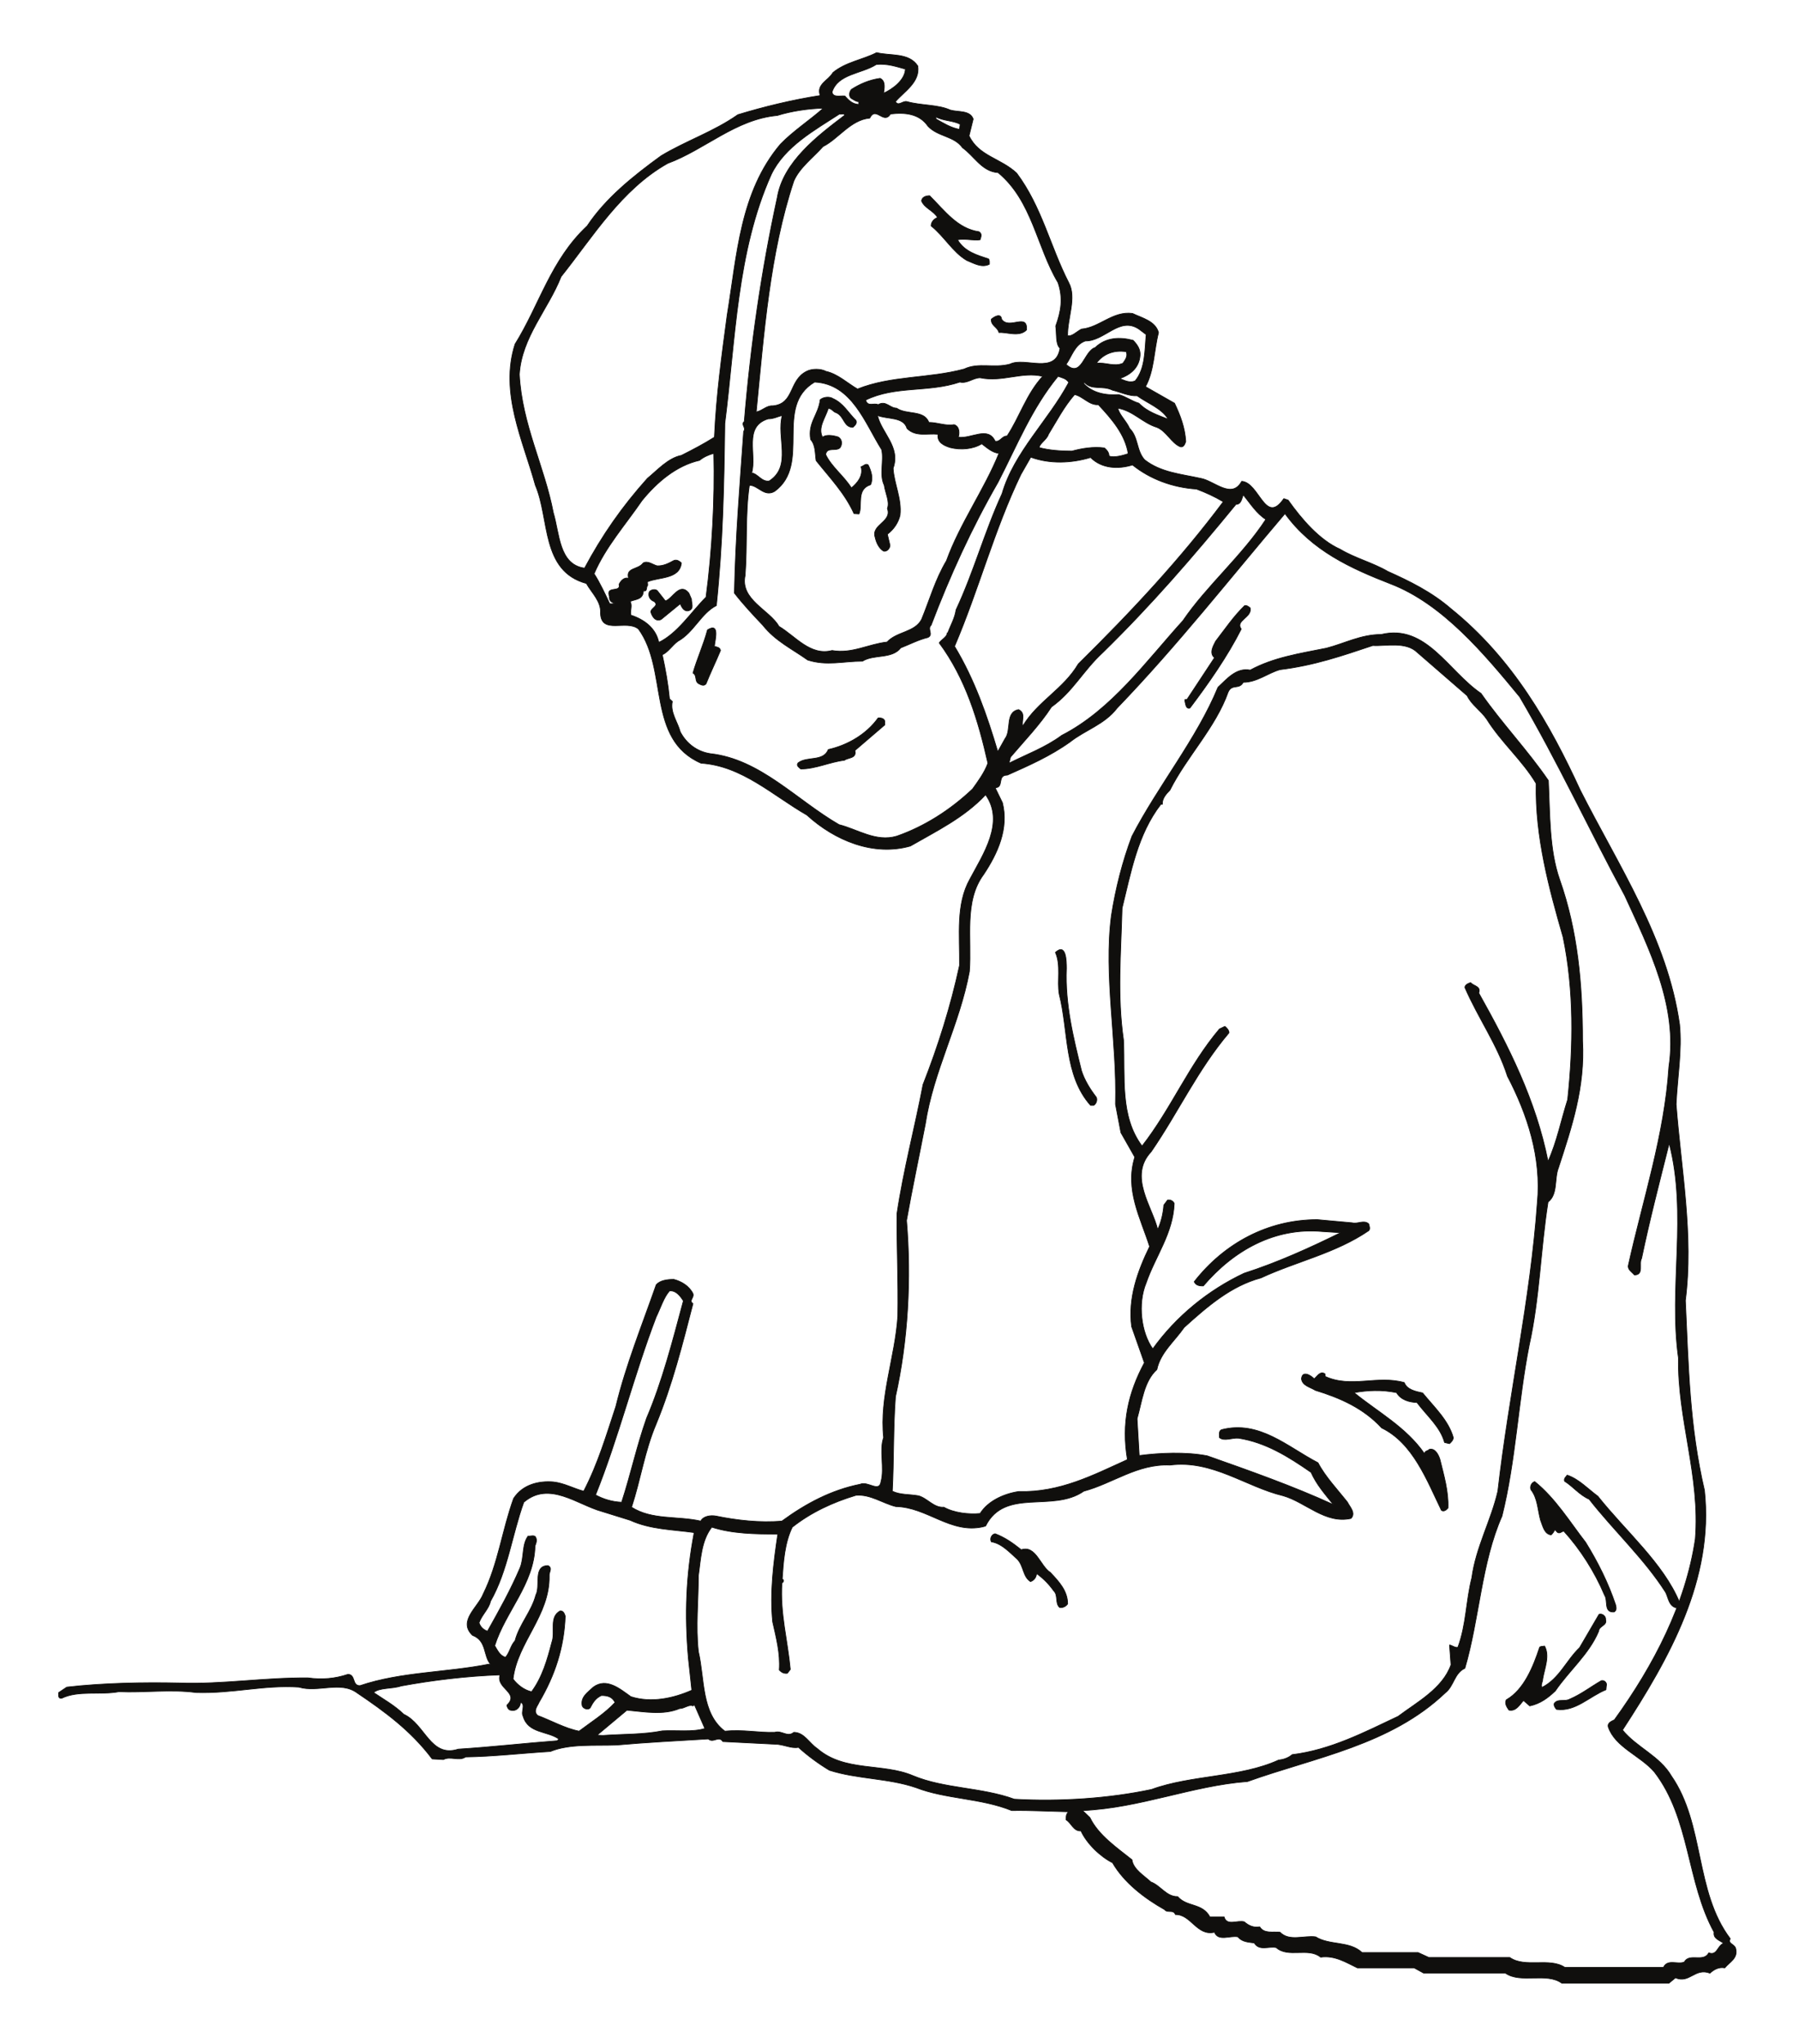 <?xml version="1.0" encoding="UTF-8"?>
<svg xmlns="http://www.w3.org/2000/svg" xmlns:xlink="http://www.w3.org/1999/xlink" width="308.985pt" height="350.982pt" viewBox="0 0 308.985 350.982" version="1.1">
<g id="surface1">
<path style="fill:none;stroke-width:0.12;stroke-linecap:butt;stroke-linejoin:round;stroke:rgb(6.476%,5.928%,5.235%);stroke-opacity:1;stroke-miterlimit:10;" d="M 0.002 0.002 C 0.451 -2.772 -2.381 -4.42 -3.831 -6.12 C -3.319 -6.998 -2.581 -5.92 -1.85 -6.12 C 0.591 -6.799 3.478 -6.6 5.58 -7.561 C 6.97 -7.959 8.951 -7.561 9.521 -9.1 L 8.81 -11.991 C 10.459 -15.471 14.201 -15.811 16.978 -18.389 C 21.31 -24.178 22.759 -31.041 25.931 -37.209 C 27.318 -39.791 25.681 -43.338 25.74 -46.311 C 26.47 -46.51 27.318 -45.58 28.119 -45.178 C 31.209 -44.92 33.502 -42.03 36.88 -42.491 C 38.521 -43.28 40.818 -43.791 41.349 -45.78 C 40.56 -48.87 40.619 -52.35 39.111 -55.069 L 44.099 -57.909 C 45.099 -60.01 45.888 -62.1 46.029 -64.479 C 45.888 -64.881 45.689 -65.53 45.099 -65.389 C 43.591 -64.799 42.709 -62.702 41.068 -62.049 C 38.63 -61.311 36.99 -59.209 34.349 -58.76 C 34.689 -60.01 35.798 -60.909 36.388 -62.241 C 37.919 -63.748 37.529 -66.069 38.97 -67.631 C 41.752 -69.811 45.24 -70.069 48.58 -70.811 C 50.908 -71.202 53.908 -74.491 55.638 -71.319 C 58.669 -71.51 59.669 -78.971 62.869 -74.291 L 63.611 -74.549 C 65.9 -77.78 68.99 -81.409 72.56 -82.991 C 75.06 -84.498 78.15 -85.291 80.728 -86.791 C 84.47 -88.471 88.24 -90.311 91.58 -93.202 C 102.189 -101.76 108.591 -113.069 113.779 -124.35 C 120.38 -137.389 128.752 -149.838 130.841 -164.58 C 131.298 -169.049 130.451 -173.819 130.252 -178.299 C 131.099 -189.409 133.279 -200.799 131.841 -211.998 C 132.369 -223.338 132.541 -233.537 135.119 -244.6 C 136.771 -259.881 129.06 -273.448 121.041 -285.76 C 123.529 -288.787 127.408 -290.178 129.451 -293.67 C 135.181 -301.971 133.419 -313.479 139.548 -321.588 C 139.091 -322.44 140.138 -322.44 140.451 -323.17 C 140.99 -324.959 139.4 -325.608 138.611 -326.604 C 137.619 -326.409 136.771 -326.858 136.06 -327.51 C 133.478 -326.518 132.541 -329.354 130.138 -328.303 L 129.002 -329.241 L 110.63 -329.241 C 108.002 -327.311 103.568 -329.354 100.939 -327.51 L 86.908 -327.51 L 85.259 -326.604 L 75.509 -326.604 C 73.56 -325.67 71.63 -324.42 69.189 -324.76 C 67.091 -323.03 63.611 -324.959 61.568 -323.12 C 60.318 -322.83 58.669 -323.772 57.791 -322.319 C 56.83 -322.178 55.701 -322.178 54.99 -321.272 C 53.658 -320.991 51.619 -322.12 50.959 -320.479 C 47.931 -321.19 46.939 -317.389 44.252 -317.448 C 43.908 -316.51 42.861 -317.248 42.4 -316.6 C 38.97 -314.67 35.431 -311.979 33.451 -308.549 C 31.349 -307.498 29.021 -305.26 28.029 -303.08 C 26.728 -303.159 26.388 -301.721 25.478 -301.178 C 25.478 -300.58 25.478 -300.131 25.931 -299.787 C 22.65 -299.729 19.361 -299.53 16.13 -299.588 C 10.849 -297.44 4.791 -297.631 -0.291 -295.651 C -5.081 -294.01 -10.409 -294.198 -15.17 -292.67 C -17.01 -291.569 -18.909 -290.178 -20.498 -288.729 C -21.741 -288.991 -23.081 -288.19 -24.522 -288.19 L -33.479 -287.741 C -34.19 -286.639 -35.12 -288.08 -35.971 -287.287 C -41.19 -287.6 -46.631 -287.881 -51.791 -288.338 C -55.389 -288.479 -59.811 -288.08 -63.1 -289.44 C -67.78 -289.721 -72.998 -290.319 -77.67 -290.381 C -78.78 -291.17 -80.311 -290.178 -81.471 -290.83 L -83.401 -290.721 C -87.03 -285.901 -91.51 -282.608 -96.299 -279.381 C -99.131 -277.28 -103.01 -279.381 -106.299 -278.389 C -112.311 -277.991 -117.702 -279.522 -123.959 -279.319 C -128.299 -278.729 -132.979 -279.381 -137.202 -279.178 C -140.432 -279.78 -144.17 -278.92 -147.01 -280.287 C -147.748 -280.428 -147.549 -279.58 -147.549 -279.319 L -146.159 -278.389 C -139.979 -277.678 -132.979 -277.537 -126.799 -277.678 C -119.342 -277.928 -112.432 -276.741 -104.741 -276.799 C -102.362 -277.139 -100.069 -276.94 -97.881 -276.198 C -96.491 -276.198 -97.229 -278.19 -95.791 -278.131 C -88.729 -275.748 -80.881 -275.889 -73.702 -274.448 L -73.389 -274.448 C -74.639 -273.061 -73.991 -270.42 -76.479 -269.491 C -79.03 -267.049 -75.549 -264.698 -74.639 -262.401 C -72.061 -257.178 -71.409 -251.51 -69.42 -245.991 C -67.842 -243.549 -65.03 -242.948 -62.592 -243.151 C -60.748 -243.35 -59.081 -244.287 -57.381 -244.741 C -54.94 -240.061 -53.491 -235.131 -51.85 -230.17 C -50.12 -223.049 -47.37 -216.28 -44.932 -209.311 C -44.28 -208.51 -42.952 -208.37 -41.901 -208.37 C -40.6 -208.709 -39.26 -209.498 -38.612 -210.811 C -38.362 -211.549 -39.401 -211.998 -38.612 -212.537 C -40.452 -219.651 -42.151 -226.428 -44.932 -233.198 C -46.92 -237.881 -47.569 -242.639 -49.159 -247.491 C -45.639 -249.729 -41.362 -248.959 -37.28 -249.87 C -36.831 -249.022 -35.581 -248.819 -34.592 -249.022 C -31.159 -249.729 -27.069 -250.209 -23.331 -249.87 C -19.19 -246.838 -14.831 -244.537 -9.901 -243.549 C -8.561 -242.948 -6.612 -245.049 -6.319 -243.1 C -5.67 -240.709 -6.659 -237.772 -5.87 -235.53 C -6.612 -228.522 -3.889 -221.748 -3.432 -214.69 C -3.319 -208.772 -3.631 -202.729 -3.569 -197.061 C -2.44 -189.491 -0.491 -182.241 0.9 -174.92 C 3.478 -168.35 5.638 -161.541 7.169 -154.459 C 7.228 -149.178 6.521 -143.971 8.951 -139.631 C 11.189 -135.409 14.99 -129.881 11.65 -125.151 C 7.959 -129.088 3.201 -131.381 -1.28 -133.959 C -7.6 -135.748 -14.229 -133.03 -19.049 -128.631 C -24.92 -125.26 -30.19 -120.178 -37.221 -119.729 C -46.631 -115.651 -42.831 -103.741 -47.971 -96.69 C -50.01 -94.979 -54.342 -97.729 -54.491 -93.991 C -54.342 -91.952 -55.991 -90.51 -56.92 -88.862 C -64.748 -86.741 -63.19 -77.78 -65.682 -71.998 C -67.78 -64.338 -71.862 -56.12 -69.17 -47.76 C -64.94 -40.959 -63.049 -33.33 -56.78 -27.459 C -53.631 -22.729 -48.959 -18.959 -44.081 -15.42 C -39.799 -12.838 -35.041 -11.28 -30.901 -8.362 C -26.42 -6.998 -21.549 -5.811 -16.76 -5.069 C -17.459 -3.112 -15.37 -2.522 -14.569 -1.131 C -12.331 0.709 -9.498 1.048 -7.061 2.298 C -4.772 1.701 -1.53 2.361 0.002 0.002 Z M -2.131 -0.53 C -2.19 -2.381 -4.28 -3.959 -5.87 -4.67 C -5.76 -3.881 -5.471 -2.58 -6.471 -2.12 C -8.311 -2.381 -9.952 -3.088 -11.401 -4.022 C -11.799 -4.471 -11.881 -5.319 -11.342 -5.612 C -10.952 -5.811 -10.612 -6.12 -10.151 -6.12 L -10.151 -6.6 C -11.291 -6.522 -11.881 -5.862 -12.53 -5.151 C -13.331 -5.069 -14.569 -5.471 -14.721 -4.471 C -13.721 -1.33 -9.702 -1.381 -7.12 0.259 C -5.28 0.459 -3.569 -0.139 -2.131 -0.53 Z M -16.221 -7.248 C -18.459 -9.241 -21.432 -11.19 -23.592 -13.428 C -30.561 -21.678 -31.041 -32.479 -32.741 -42.799 C -33.682 -49.862 -34.592 -56.381 -34.932 -63.748 C -36.831 -64.94 -38.612 -65.87 -40.6 -66.87 C -42.889 -67.319 -44.729 -69.42 -46.432 -70.811 C -50.799 -75.678 -54.229 -80.612 -57.229 -86.229 C -61.659 -85.631 -61.522 -80.221 -62.592 -76.729 C -64.092 -68.819 -67.979 -61.588 -68.432 -52.952 C -68.03 -46.569 -63.498 -41.838 -61.26 -36.17 C -55.791 -29.311 -50.909 -21.202 -42.952 -16.721 C -36.569 -14.37 -31.299 -9.151 -24.131 -8.498 C -21.741 -7.76 -18.85 -7.311 -16.221 -7.248 Z M 1.752 -10.338 C 3.478 -12.178 6.228 -11.991 7.681 -14.03 C 9.611 -15.42 10.849 -17.799 13.291 -18.248 L 13.798 -18.311 C 19.669 -23.178 20.408 -31.041 24.091 -37.209 C 25.002 -39.909 24.599 -42.151 23.689 -44.67 C 23.888 -46.03 23.638 -47.76 24.431 -48.471 C 23.689 -53.088 18.419 -49.909 15.841 -51.19 C 13.091 -51.952 10.459 -50.85 7.959 -52.041 C 1.9 -53.678 -4.569 -53.151 -10.35 -55.471 C -12.081 -54.479 -13.721 -52.889 -15.76 -52.44 C -16.67 -51.952 -18.202 -51.952 -19.112 -52.44 C -22.202 -53.998 -21.151 -58.022 -24.92 -58.362 C -25.971 -58.28 -26.682 -59.209 -27.748 -59.409 C -26.42 -45.92 -25.432 -32.202 -21.291 -19.748 C -20.299 -17.459 -17.998 -15.76 -16.272 -13.83 C -13.639 -12.522 -11.541 -9.241 -8.248 -8.952 C -7.202 -6.799 -5.87 -10.139 -4.682 -8.241 C -2.241 -7.959 0.252 -8.159 1.752 -10.338 Z M -12.53 -8.44 C -17.209 -11.991 -23.131 -16.471 -24.131 -22.588 C -26.881 -35.229 -28.721 -48.01 -29.799 -61.049 C -30.452 -61.588 -29.401 -62.1 -29.909 -62.748 C -30.561 -72.112 -31.299 -80.811 -31.498 -90.51 C -29.991 -92.459 -28.26 -94.299 -26.62 -96.03 C -24.44 -98.78 -21.549 -100.12 -18.909 -102.01 C -15.62 -103.061 -12.791 -102.209 -9.498 -102.209 C -7.522 -100.971 -4.479 -101.901 -2.92 -99.92 C -1.389 -99.319 0.111 -98.53 1.752 -98.131 C 2.752 -97.62 1.56 -96.69 2.291 -96.03 C 5.521 -87.53 9.271 -79.311 13.798 -71.459 C 17.029 -65.19 19.56 -58.811 24.091 -53.291 C 24.74 -53.541 25.478 -53.631 25.931 -54.338 C 22.451 -60.862 16.521 -66.33 14.478 -73.44 C 11.451 -80.022 9.658 -86.791 6.568 -93.401 C 6.369 -94.838 5.58 -96.151 5.13 -97.42 L 5.041 -97.338 C 5.13 -97.991 3.99 -98.53 3.681 -99.069 C 8.22 -105.19 10.4 -112.42 12.041 -119.729 C 11.451 -121.381 10.259 -122.959 9.408 -124.151 C 5.58 -127.78 1.099 -130.62 -3.631 -132.26 C -7.202 -133.311 -10.35 -131.069 -13.522 -130.28 C -20.842 -126.049 -27.069 -119.022 -35.631 -118.088 C -37.87 -117.748 -39.721 -116.389 -40.791 -114.35 C -41.248 -112.62 -42.549 -111.03 -42.151 -109.131 L -42.639 -108.678 C -42.889 -106.1 -43.342 -103.549 -43.881 -101.112 C -42.831 -100.631 -42.151 -99.459 -41.19 -98.78 C -38.471 -97.28 -37.221 -93.991 -34.592 -92.659 C -33.479 -81.998 -33.28 -72.19 -33.139 -61.389 C -31.299 -46.971 -31.1 -31.889 -25.17 -18.651 C -22.881 -13.83 -17.659 -10.991 -13.44 -8.241 C -13.182 -8.362 -12.729 -8.049 -12.53 -8.44 Z M 7.279 -9.998 L 7.169 -10.881 C 5.638 -10.6 4.388 -9.799 3.138 -9.1 L 3.138 -8.748 C 4.388 -9.44 6.029 -9.35 7.279 -9.998 Z M 39.228 -46.12 C 38.97 -48.748 39.111 -51.952 37.33 -54.08 C 36.388 -54.479 35.541 -53.998 34.689 -53.678 C 36.388 -53.088 38.041 -51.901 38.181 -49.659 C 38.24 -48.67 37.728 -47.87 36.99 -47.112 C 34.752 -46.51 32.31 -46.569 30.47 -48.35 C 28.509 -48.952 28.169 -53.678 25.478 -51.248 C 26.47 -49.862 26.931 -47.87 28.771 -47.221 C 32.111 -47.28 34.638 -42.94 37.978 -45.178 Z M 35.798 -49.061 C 36.138 -49.862 35.599 -50.51 35.228 -51.049 C 33.701 -51.702 32.252 -50.85 30.669 -51.049 C 31.861 -49.401 33.759 -48.748 35.798 -49.061 Z M 21.451 -53.291 C 18.619 -56.381 17.509 -60.26 15.33 -63.549 C 14.478 -63.491 14.138 -64.631 13.291 -64.428 C 12.041 -61.791 9.271 -64.03 6.97 -63.748 C 7.169 -63.1 7.228 -61.901 6.228 -61.588 C 4.791 -61.85 3.4 -61.202 1.9 -61.202 C 1.099 -59.01 -1.932 -59.952 -3.631 -58.76 C -4.819 -58.76 -5.471 -57.37 -6.811 -58.159 C -7.522 -57.772 -8.561 -58.62 -8.959 -57.37 C -3.831 -54.87 1.752 -56.12 7.228 -54.28 C 8.47 -54.588 9.521 -53.541 10.709 -53.541 C 14.541 -54.338 17.908 -52.44 21.451 -53.291 Z M -6.209 -65.87 C -5.76 -67.772 -6.659 -70.151 -5.76 -71.998 C -5.561 -73.381 -4.772 -74.83 -5.221 -75.991 C -4.37 -78.319 -8.049 -78.709 -7.319 -80.952 C -7.12 -81.862 -6.659 -82.85 -5.87 -83.311 C -5.28 -83.452 -4.772 -82.799 -4.772 -82.311 L -5.221 -80.409 C -4.092 -79.561 -3.319 -78.37 -3.041 -77.131 C -2.721 -74.291 -4.092 -71.709 -4.229 -69.08 C -2.92 -65.389 -6.209 -63.041 -6.92 -60.01 C -5.221 -60.709 -2.44 -60.202 -1.85 -62.241 C -0.342 -63.748 1.638 -63.041 3.478 -63.241 C 3.279 -64.631 4.478 -65.19 5.58 -65.53 C 7.419 -65.991 9.521 -65.791 10.99 -64.881 C 11.849 -65.53 12.752 -66.381 13.939 -66.522 C 11.451 -72.702 7.228 -78.569 4.931 -84.952 C 3.002 -88.178 2.041 -91.67 0.65 -95.041 C -0.541 -97.28 -3.569 -97.08 -5.28 -98.92 C -8.51 -99.272 -11.291 -100.971 -14.721 -100.37 C -18.459 -101.362 -21.041 -97.881 -23.842 -96.229 C -25.432 -93.401 -30.561 -91.67 -29.651 -87.471 C -29.26 -82.26 -29.651 -76.928 -28.92 -71.998 C -27.409 -71.998 -26.37 -74.088 -24.581 -73.041 C -18.202 -68.37 -24.78 -58.471 -17.721 -54.28 C -11.291 -54.588 -9.049 -61.389 -6.209 -65.87 Z M 33.451 -55.67 C 34.752 -55.979 36.279 -56.721 37.669 -56.631 C 39.431 -57.909 41.951 -58.811 43.002 -60.659 C 41.271 -59.952 39.431 -59.409 37.978 -57.909 C 36.791 -57.569 35.681 -56.721 34.49 -56.428 C 32.31 -56.58 30.021 -56.178 28.509 -54.53 L 28.568 -54.28 C 29.818 -55.78 31.658 -54.791 33.451 -55.67 Z M 31.009 -58.159 C 33.298 -60.6 35.63 -63.291 36.138 -66.58 C 35.228 -66.87 33.759 -67.319 32.849 -66.979 C 32.849 -66.381 32.509 -65.991 32.06 -65.588 C 30.158 -65.33 28.169 -65.67 26.47 -66.131 C 24.63 -66.131 22.502 -65.991 20.861 -65.53 C 20.861 -64.881 22.189 -64.139 22.451 -63.241 C 23.888 -60.909 25.08 -58.561 26.931 -56.428 C 28.369 -56.721 29.419 -58.28 31.009 -58.159 Z M -23.28 -60.01 C -24.319 -63.748 -21.549 -68.709 -25.51 -71.26 C -26.819 -71.459 -27.409 -70.069 -28.522 -69.87 C -27.612 -66.721 -29.991 -61.901 -25.709 -60.6 C -24.78 -60.6 -24.041 -60.202 -23.28 -60.01 Z M -35.041 -66.522 C -34.842 -74.491 -35.319 -83.248 -36.37 -91.209 C -38.952 -93.791 -41.248 -97.42 -44.479 -98.979 C -44.991 -96.491 -47.03 -95.041 -49.272 -94.299 C -49.471 -93.6 -48.959 -92.659 -49.409 -91.952 C -48.479 -91.549 -47.17 -91.67 -47.12 -90.112 C -46.381 -90.311 -46.721 -89.51 -46.381 -89.17 L -46.432 -88.58 C -44.479 -87.729 -40.909 -88.178 -40.6 -85.35 C -40.991 -84.952 -41.498 -84.702 -41.959 -84.952 C -42.831 -85.428 -43.741 -85.889 -44.791 -85.83 C -45.53 -85.631 -46.381 -84.889 -47.17 -85.35 C -48.022 -86.541 -50.202 -86.08 -49.67 -87.979 C -50.459 -87.729 -51.061 -88.471 -51.311 -89.03 C -50.909 -90.51 -53.69 -89.17 -52.952 -91.1 C -53.041 -91.67 -52.702 -92.151 -52.1 -92.209 C -52.248 -92.409 -52.561 -92.35 -52.901 -92.35 C -53.69 -90.702 -54.6 -88.721 -55.592 -87.19 C -53.631 -82.6 -50.202 -78.772 -47.37 -74.631 C -44.791 -71.459 -41.452 -68.62 -37.479 -67.721 C -36.831 -67.178 -35.971 -66.78 -35.041 -66.522 Z M 29.681 -67.229 C 31.599 -69.159 34.439 -69.272 36.88 -68.51 C 39.908 -70.952 43.791 -72.389 47.869 -72.651 C 49.568 -73.299 50.908 -73.901 52.47 -74.83 C 45.24 -84.498 36.88 -93.51 27.58 -102.67 C 25.002 -107.03 20.599 -109.069 18.029 -113.35 C 17.771 -112.42 18.619 -111.17 17.318 -110.522 C 14.939 -110.971 16.13 -114.061 14.99 -115.51 L 13.74 -117.748 C 11.9 -111.51 9.72 -105.299 6.318 -99.659 C 10.509 -89.83 13.091 -79.76 17.709 -70.151 L 19.408 -67.178 C 22.65 -68.37 26.388 -68.229 29.681 -67.229 Z M 59.779 -77.862 C 55.701 -84.1 49.568 -89.319 45.548 -95.241 C 39.228 -102.209 33.252 -110.58 24.74 -114.94 C 21.908 -117.041 18.619 -118.229 15.669 -119.729 L 15.931 -118.678 C 18.22 -115.991 21.002 -113.1 22.959 -110.069 C 26.669 -107.428 28.369 -103.862 31.798 -100.709 C 40.08 -92.6 47.189 -84.381 54.65 -75.28 C 55.56 -75.28 55.638 -74.291 55.9 -73.639 C 57.029 -75.03 58.189 -76.87 59.779 -77.862 Z M 81.181 -88.92 C 90.138 -92.35 97.31 -100.971 103.38 -108.338 C 109.9 -119.42 115.369 -131.272 121.431 -142.471 C 125.63 -151.62 130.591 -161.491 129.002 -171.889 C 128.259 -183.569 124.521 -194.741 122.029 -206.022 C 121.939 -206.729 122.681 -207.12 123.08 -207.608 C 124.779 -207.608 123.791 -205.678 124.318 -204.772 C 125.709 -198.108 127.408 -191.588 129.06 -185.01 C 132.228 -197.17 128.939 -209.76 130.65 -221.889 C 130.451 -232.299 134.419 -242.241 133.541 -252.959 C 131.888 -264.1 126.419 -274.639 119.65 -283.998 C 119.189 -284.248 118.4 -284.51 118.599 -285.248 C 119.791 -288.729 124.13 -290.178 126.509 -292.959 C 132.689 -300.979 132.029 -311.838 136.771 -320.479 C 136.568 -321.588 137.759 -321.87 138.408 -322.381 C 137.31 -322.78 137.31 -324.561 135.861 -324.022 C 134.931 -325.748 132.541 -323.971 131.638 -325.608 C 130.451 -326.069 128.798 -325.022 128.068 -326.518 L 111.138 -326.518 C 108.509 -324.76 104.31 -326.659 101.681 -324.819 L 87.791 -324.819 L 85.939 -323.971 L 76.31 -323.971 C 74.15 -321.928 70.72 -322.78 68.341 -321.272 C 66.361 -320.991 63.798 -322.12 62.22 -320.479 C 61.029 -320.338 59.47 -320.787 58.728 -319.549 C 57.681 -319.741 56.83 -319.35 56.091 -318.698 C 54.9 -318.35 53.06 -319.491 52.611 -317.838 L 50.169 -317.838 C 48.841 -315.409 46.228 -316.198 44.638 -314.358 C 42.709 -314.409 41.669 -312.428 40.021 -311.838 C 38.919 -310.787 36.99 -309.678 36.791 -308.037 C 34.24 -305.998 31.009 -303.811 29.56 -300.78 L 28.31 -299.588 C 38.24 -299.139 47.138 -295.311 56.63 -294.6 C 68.279 -290.428 81.181 -288.338 90.591 -279.381 C 92.119 -278.19 92.119 -276.01 93.97 -275.151 C 96.459 -266.678 96.798 -257.037 100.341 -249.022 C 102.72 -239.522 103.119 -229.209 105.021 -219.651 C 106.81 -211.6 106.951 -203.381 108.252 -195.08 C 109.978 -193.772 109.298 -191.049 110.041 -189.209 C 112.33 -182.178 114.63 -175.381 114.181 -167.409 C 114.181 -157.6 113.33 -148.452 110.24 -139.69 C 108.451 -134.561 108.591 -128.58 108.31 -122.709 C 104.818 -117.58 100.341 -112.901 96.74 -107.741 C 91.13 -103.94 87.298 -95.748 79.591 -97.62 C 76.111 -97.62 73.271 -99.178 70.181 -99.971 C 65.509 -100.909 61.111 -101.561 57.091 -103.741 C 54.709 -103.26 53.06 -105.299 51.56 -106.69 C 47.931 -115.51 41.271 -123.608 36.791 -132.26 C 35.15 -136.6 33.959 -141.33 33.252 -145.901 C 31.908 -156.209 34.24 -167.409 33.959 -178.299 L 34.888 -183.17 L 37.271 -187.37 C 35.541 -192.979 38.24 -197.772 39.818 -202.729 C 37.779 -206.92 36.08 -211.549 36.728 -216.479 L 38.919 -222.69 C 36.138 -227.87 34.951 -233.088 36.002 -239.319 C 30.158 -241.959 24.431 -244.991 17.318 -244.799 C 14.74 -245.19 12.041 -246.44 10.709 -248.569 C 8.81 -248.76 6.228 -248.479 4.478 -247.491 C 2.752 -247.631 1.638 -245.928 0.111 -245.53 C -1.479 -245.248 -3.041 -245.389 -4.37 -244.741 C -4.092 -239.409 -4.229 -233.94 -3.831 -228.522 C -1.682 -218.92 -1.081 -208.26 -1.932 -198.248 C -0.94 -192.698 0.201 -187.37 1.298 -181.698 C 2.689 -172.569 7.169 -164.659 8.869 -155.498 C 9.318 -149.838 7.88 -143.459 11.31 -138.838 C 13.689 -135.272 15.669 -130.979 14.541 -126.51 L 13.291 -123.948 C 14.88 -123.901 13.548 -121.772 15.388 -121.772 C 19.068 -120.131 22.701 -118.541 26.13 -116.1 C 28.771 -114.01 32.06 -113.1 34.24 -110.26 C 44.638 -99.459 53.658 -87.928 63.068 -76.87 C 67.689 -83.248 74.408 -86.28 81.181 -88.92 Z M 94.361 -108.139 C 95.068 -109.67 96.74 -110.721 97.709 -112.159 C 100.228 -116.19 103.83 -119.221 106.209 -123.221 C 106.009 -132.37 108.451 -141.33 110.83 -149.58 C 112.728 -158.651 112.591 -168.401 111.619 -177.498 C 110.49 -181.037 109.779 -184.729 108.252 -188.1 C 106.15 -177.561 101.478 -168.35 96.349 -159.19 C 96.798 -157.998 95.408 -157.998 94.959 -157.401 C 94.502 -157.549 93.97 -157.799 93.97 -158.248 C 96.259 -163.53 99.548 -168.061 101.279 -173.479 C 104.709 -180.049 107.15 -187.448 106.408 -195.221 C 105.22 -211.889 101.529 -228.069 99.63 -244.741 C 98.439 -249.87 95.861 -254.35 95.158 -259.62 C 94.158 -263.498 94.22 -267.639 92.771 -271.53 C 92.38 -271.721 91.669 -271.159 91.33 -271.159 L 91.58 -274.561 C 90.138 -278.639 85.74 -280.971 82.509 -283.401 C 76.701 -286.151 70.83 -289.19 64.31 -289.979 C 63.611 -290.58 62.759 -290.83 61.959 -290.92 C 55.388 -293.92 46.939 -293.471 40.158 -295.959 C 32.99 -297.491 24.431 -298.088 16.58 -297.631 C 10.99 -295.588 4.591 -295.85 -0.799 -293.608 C -6.01 -291.37 -12.592 -293.01 -17.272 -288.928 C -18.659 -287.998 -19.51 -286.151 -21.291 -286.151 C -22.401 -287.088 -23.331 -285.76 -24.581 -286.151 C -27.362 -286.241 -29.909 -285.639 -33.139 -285.948 C -37.221 -282.87 -36.569 -276.998 -37.682 -272.26 C -38.159 -267.838 -37.682 -263.76 -37.682 -259.28 C -37.28 -256.53 -37.221 -253.299 -35.381 -250.92 C -31.842 -252.049 -28.01 -252.108 -24.041 -252.108 C -24.78 -257.037 -25.432 -262.26 -24.92 -267.19 C -24.319 -269.881 -23.592 -272.6 -23.791 -275.44 C -23.389 -275.889 -22.94 -276.088 -22.401 -276.01 L -21.889 -275.35 C -22.342 -270.42 -23.67 -265.69 -23.331 -260.53 C -23.081 -260.358 -22.881 -260.022 -23.28 -259.819 C -23.081 -256.928 -22.881 -253.639 -21.549 -250.92 C -18.319 -248.37 -14.569 -246.639 -10.612 -245.448 C -8.112 -245.248 -6.01 -246.838 -3.772 -247.381 C 1.638 -247.491 5.638 -252.108 11.189 -250.858 L 11.65 -250.721 C 14.99 -244.088 23.158 -248.479 28.509 -244.741 C 33.502 -243.409 37.728 -240.01 43.31 -240.26 C 50.619 -239.319 56.349 -243.998 62.759 -245.53 C 66.638 -246.639 69.978 -250.409 74.408 -249.42 C 75.31 -248.479 74.15 -247.381 73.81 -246.639 C 72.111 -244.479 69.978 -242.241 68.74 -239.858 C 63.548 -237.17 58.669 -232.491 52.15 -234.19 C 51.669 -234.448 51.81 -235.037 51.81 -235.53 C 52.611 -236.241 54.002 -235.53 55.099 -235.639 C 59.779 -236.381 63.658 -238.811 67.548 -241.51 C 68.478 -243.608 69.931 -245.248 71.369 -247.037 C 64.509 -243.889 57.029 -241.248 49.72 -238.67 C 46.029 -237.959 41.548 -238.159 38.041 -238.62 L 37.669 -232.299 C 38.521 -229.319 38.83 -225.889 41.068 -223.85 C 41.669 -220.959 44.048 -219.061 45.752 -216.62 C 49.771 -212.991 53.798 -209.498 58.931 -208.12 C 65.048 -205.28 71.771 -203.889 77.439 -200.01 C 77.752 -199.748 77.548 -199.159 77.439 -198.819 C 76.591 -198.108 75.599 -198.901 74.599 -198.651 L 68.619 -198.108 C 60.119 -198.108 52.611 -202.19 47.478 -208.772 C 47.791 -209.498 48.58 -209.498 49.041 -209.498 C 54.252 -203.381 61.31 -199.409 69.47 -200.151 L 72.619 -200.35 C 67.291 -202.979 61.759 -205.479 56.041 -207.319 C 49.908 -210.209 44.388 -214.69 40.361 -220.299 C 38.38 -217.53 37.728 -212.588 39.228 -208.971 C 40.818 -204.37 43.849 -200.491 44.048 -195.33 C 43.849 -194.881 43.4 -194.678 42.908 -194.741 L 42.259 -195.608 C 42.15 -197.061 41.81 -198.51 41.209 -199.811 C 40.279 -195.87 36.138 -190.651 40.08 -186.459 C 44.759 -179.659 48.068 -172.37 53.459 -166.022 C 53.459 -165.569 53.06 -165.17 52.752 -164.92 L 51.81 -165.37 C 46.478 -171.69 43.591 -178.948 38.521 -185.471 C 34.689 -180.338 35.63 -173.729 35.341 -167.299 C 34.24 -159.639 34.888 -152.471 35.091 -144.62 C 36.591 -138.58 37.728 -131.979 41.752 -126.787 L 42.009 -126.787 C 41.951 -125.85 42.599 -125.061 43.31 -124.35 C 46.138 -118.678 51.158 -113.612 53.318 -107.491 C 54.002 -106.041 55.189 -107.151 55.9 -105.838 C 58.279 -105.838 60.119 -104.248 62.22 -103.659 C 68.029 -102.952 72.818 -101.311 78.15 -99.522 C 80.388 -99.659 83.818 -98.78 85.798 -100.709 Z M -40.26 -212.061 C -42.1 -218.92 -43.881 -225.889 -46.581 -232.209 C -48.28 -237.03 -49.272 -241.76 -50.862 -246.639 C -52.44 -246.58 -53.952 -246.131 -55.342 -245.389 C -51.401 -235.58 -48.76 -224.838 -44.932 -214.83 C -44.202 -213.33 -43.6 -211.401 -42.639 -210.35 C -41.498 -210.209 -40.709 -211.35 -40.26 -212.061 Z M -49.409 -249.729 C -45.92 -251.319 -42.241 -251.319 -38.409 -251.85 C -39.799 -259.17 -40.061 -265.889 -39.401 -273.448 L -38.811 -278.92 C -41.901 -280.287 -45.729 -281.159 -49.272 -280.03 C -51.112 -278.729 -53.44 -276.69 -55.729 -278.389 C -56.721 -279.319 -57.971 -280.12 -57.631 -281.62 C -57.381 -282.159 -56.581 -282.33 -56.272 -281.959 C -55.791 -281.022 -55.342 -280.287 -54.342 -279.83 C -53.291 -279.83 -52.498 -280.03 -51.991 -281.022 C -53.748 -282.92 -56.19 -284.448 -58.17 -285.948 C -60.549 -285.498 -63.1 -284.061 -65.291 -283.26 C -66.139 -282.471 -65.291 -281.62 -65.03 -280.971 C -62.311 -276.35 -60.748 -271.608 -60.549 -266.198 C -60.659 -265.889 -60.811 -265.287 -61.401 -265.287 C -63.389 -266.338 -62.202 -268.92 -62.85 -270.678 C -63.639 -273.709 -64.491 -276.69 -66.331 -279.178 C -67.581 -278.92 -68.772 -277.991 -69.51 -276.998 C -68.772 -270.678 -63.19 -266.139 -63.299 -259.28 C -63.389 -258.69 -62.651 -257.979 -63.498 -257.522 C -66.139 -257.522 -64.748 -261.01 -65.6 -262.569 C -66.331 -265.401 -68.432 -267.588 -69.17 -270.42 C -69.959 -271.272 -70.081 -272.459 -70.811 -273.26 C -71.799 -272.998 -72.202 -272.01 -72.659 -271.272 C -70.811 -265.401 -65.881 -260.67 -65.741 -254.151 C -65.6 -253.698 -65.291 -253.159 -65.682 -252.561 C -65.94 -252.248 -66.592 -252.51 -66.932 -252.448 C -68.03 -253.948 -67.581 -256.131 -68.319 -257.92 C -69.909 -261.659 -71.862 -265.151 -73.901 -268.78 C -74.549 -268.58 -75.151 -268.037 -75.35 -267.33 C -74.889 -265.998 -73.651 -264.948 -73.389 -263.651 C -70.42 -258.428 -69.709 -252.311 -67.67 -246.639 C -63.299 -242.901 -58.432 -247.088 -54.229 -248.229 Z M -71.748 -276.287 C -72.51 -278.639 -68.319 -279.319 -70.561 -281.479 C -70.561 -281.87 -70.221 -282.35 -69.909 -282.35 C -68.909 -282.608 -68.229 -281.76 -68.229 -280.971 C -67.272 -281.42 -68.229 -282.608 -67.78 -283.401 C -66.932 -286.35 -63.639 -285.901 -61.659 -287.287 L -61.909 -287.6 C -67.272 -287.998 -73.248 -288.678 -78.92 -289.037 C -83.709 -290.58 -84.592 -284.76 -88.272 -283.061 C -89.92 -281.479 -91.76 -280.479 -93.459 -279.319 C -92.471 -278.44 -90.319 -278.729 -88.729 -278.19 C -83.311 -277.198 -77.471 -276.491 -71.748 -276.287 Z M -38.612 -281.62 L -38.362 -281.42 L -36.569 -285.498 C -38.67 -286.151 -41.498 -285.76 -43.881 -285.901 C -47.17 -286.549 -50.659 -286.44 -54.092 -286.69 L -55.081 -286.639 L -49.952 -282.35 C -47.03 -282.608 -43.741 -283.26 -40.909 -282.069 C -40.061 -282.069 -39.26 -281.28 -38.612 -281.62 Z M -38.612 -281.62 " transform="matrix(1,0,0,-1,157.631,11.334)"/>
<path style=" stroke:none;fill-rule:evenodd;fill:rgb(6.476%,5.928%,5.235%);fill-opacity:1;" d="M 157.633 11.332 C 158.082 14.105 155.25 15.754 153.801 17.453 C 154.312 18.332 155.051 17.254 155.781 17.453 C 158.223 18.133 161.109 17.934 163.211 18.895 C 164.602 19.293 166.582 18.895 167.152 20.434 L 166.441 23.324 C 168.09 26.805 171.832 27.145 174.609 29.723 C 178.941 35.512 180.391 42.375 183.562 48.543 C 184.949 51.125 183.312 54.672 183.371 57.645 C 184.102 57.844 184.949 56.914 185.75 56.512 C 188.84 56.254 191.133 53.363 194.512 53.824 C 196.152 54.613 198.449 55.125 198.98 57.113 C 198.191 60.203 198.25 63.684 196.742 66.402 L 201.73 69.242 C 202.73 71.344 203.52 73.434 203.66 75.812 C 203.52 76.215 203.32 76.863 202.73 76.723 C 201.223 76.133 200.34 74.035 198.699 73.383 C 196.262 72.645 194.621 70.543 191.98 70.094 C 192.32 71.344 193.43 72.242 194.02 73.574 C 195.551 75.082 195.16 77.402 196.602 78.965 C 199.383 81.145 202.871 81.402 206.211 82.145 C 208.539 82.535 211.539 85.824 213.27 82.652 C 216.301 82.844 217.301 90.305 220.5 85.625 L 221.242 85.883 C 223.531 89.113 226.621 92.742 230.191 94.324 C 232.691 95.832 235.781 96.625 238.359 98.125 C 242.102 99.805 245.871 101.645 249.211 104.535 C 259.82 113.094 266.223 124.402 271.41 135.684 C 278.012 148.723 286.383 161.172 288.473 175.914 C 288.93 180.383 288.082 185.152 287.883 189.633 C 288.73 200.742 290.91 212.133 289.473 223.332 C 290 234.672 290.172 244.871 292.75 255.934 C 294.402 271.215 286.691 284.781 278.672 297.094 C 281.16 300.121 285.039 301.512 287.082 305.004 C 292.812 313.305 291.051 324.812 297.18 332.922 C 296.723 333.773 297.77 333.773 298.082 334.504 C 298.621 336.293 297.031 336.941 296.242 337.938 C 295.25 337.742 294.402 338.191 293.691 338.844 C 291.109 337.852 290.172 340.688 287.77 339.637 L 286.633 340.574 L 268.262 340.574 C 265.633 338.645 261.199 340.688 258.57 338.844 L 244.539 338.844 L 242.891 337.938 L 233.141 337.938 C 231.191 337.004 229.262 335.754 226.82 336.094 C 224.723 334.363 221.242 336.293 219.199 334.453 C 217.949 334.164 216.301 335.105 215.422 333.652 C 214.461 333.512 213.332 333.512 212.621 332.605 C 211.289 332.324 209.25 333.453 208.59 331.812 C 205.562 332.523 204.57 328.723 201.883 328.781 C 201.539 327.844 200.492 328.582 200.031 327.934 C 196.602 326.004 193.062 323.312 191.082 319.883 C 188.98 318.832 186.652 316.594 185.66 314.414 C 184.359 314.492 184.02 313.055 183.109 312.512 C 183.109 311.914 183.109 311.465 183.562 311.121 C 180.281 311.062 176.992 310.863 173.762 310.922 C 168.48 308.773 162.422 308.965 157.34 306.984 C 152.551 305.344 147.223 305.531 142.461 304.004 C 140.621 302.902 138.723 301.512 137.133 300.062 C 135.891 300.324 134.551 299.523 133.109 299.523 L 124.152 299.074 C 123.441 297.973 122.512 299.414 121.66 298.621 C 116.441 298.934 111 299.215 105.84 299.672 C 102.242 299.812 97.82 299.414 94.531 300.773 C 89.852 301.055 84.633 301.652 79.961 301.715 C 78.852 302.504 77.32 301.512 76.16 302.164 L 74.23 302.055 C 70.602 297.234 66.121 293.941 61.332 290.715 C 58.5 288.613 54.621 290.715 51.332 289.723 C 45.32 289.324 39.93 290.855 33.672 290.652 C 29.332 290.062 24.652 290.715 20.43 290.512 C 17.199 291.113 13.461 290.254 10.621 291.621 C 9.883 291.762 10.082 290.914 10.082 290.652 L 11.473 289.723 C 17.652 289.012 24.652 288.871 30.832 289.012 C 38.289 289.262 45.199 288.074 52.891 288.133 C 55.27 288.473 57.562 288.273 59.75 287.531 C 61.141 287.531 60.402 289.523 61.84 289.465 C 68.902 287.082 76.75 287.223 83.93 285.781 L 84.242 285.781 C 82.992 284.395 83.641 281.754 81.152 280.824 C 78.602 278.383 82.082 276.031 82.992 273.734 C 85.57 268.512 86.223 262.844 88.211 257.324 C 89.789 254.883 92.602 254.281 95.039 254.484 C 96.883 254.684 98.551 255.621 100.25 256.074 C 102.691 251.395 104.141 246.465 105.781 241.504 C 107.512 234.383 110.262 227.613 112.699 220.645 C 113.352 219.844 114.68 219.703 115.73 219.703 C 117.031 220.043 118.371 220.832 119.02 222.145 C 119.27 222.883 118.23 223.332 119.02 223.871 C 117.18 230.984 115.48 237.762 112.699 244.531 C 110.711 249.215 110.062 253.973 108.473 258.824 C 111.992 261.062 116.27 260.293 120.352 261.203 C 120.801 260.355 122.051 260.152 123.039 260.355 C 126.473 261.062 130.562 261.543 134.301 261.203 C 138.441 258.172 142.801 255.871 147.73 254.883 C 149.07 254.281 151.02 256.383 151.312 254.434 C 151.961 252.043 150.973 249.105 151.762 246.863 C 151.02 239.855 153.742 233.082 154.199 226.023 C 154.312 220.105 154 214.062 154.062 208.395 C 155.191 200.824 157.141 193.574 158.531 186.254 C 161.109 179.684 163.27 172.875 164.801 165.793 C 164.859 160.512 164.152 155.305 166.582 150.965 C 168.82 146.742 172.621 141.215 169.281 136.484 C 165.59 140.422 160.832 142.715 156.352 145.293 C 150.031 147.082 143.402 144.363 138.582 139.965 C 132.711 136.594 127.441 131.512 120.41 131.062 C 111 126.984 114.801 115.074 109.66 108.023 C 107.621 106.312 103.289 109.062 103.141 105.324 C 103.289 103.285 101.641 101.844 100.711 100.195 C 92.883 98.074 94.441 89.113 91.949 83.332 C 89.852 75.672 85.77 67.453 88.461 59.094 C 92.691 52.293 94.582 44.664 100.852 38.793 C 104 34.062 108.672 30.293 113.551 26.754 C 117.832 24.172 122.59 22.613 126.73 19.695 C 131.211 18.332 136.082 17.145 140.871 16.402 C 140.172 14.445 142.262 13.855 143.062 12.465 C 145.301 10.625 148.133 10.285 150.57 9.035 C 152.859 9.633 156.102 8.973 157.633 11.332 M 155.5 11.863 C 155.441 13.715 153.352 15.293 151.762 16.004 C 151.871 15.215 152.16 13.914 151.16 13.453 C 149.32 13.715 147.68 14.422 146.23 15.355 C 145.832 15.805 145.75 16.652 146.289 16.945 C 146.68 17.145 147.02 17.453 147.48 17.453 L 147.48 17.934 C 146.34 17.855 145.75 17.195 145.102 16.484 C 144.301 16.402 143.062 16.805 142.91 15.805 C 143.91 12.664 147.93 12.715 150.512 11.074 C 152.352 10.875 154.062 11.473 155.5 11.863 M 141.41 18.582 C 139.172 20.574 136.199 22.523 134.039 24.762 C 127.07 33.012 126.59 43.812 124.891 54.133 C 123.949 61.195 123.039 67.715 122.699 75.082 C 120.801 76.273 119.02 77.203 117.031 78.203 C 114.742 78.652 112.902 80.754 111.199 82.145 C 106.832 87.012 103.402 91.945 100.402 97.562 C 95.973 96.965 96.109 91.555 95.039 88.062 C 93.539 80.152 89.652 72.922 89.199 64.285 C 89.602 57.902 94.133 53.172 96.371 47.504 C 101.84 40.645 106.723 32.535 114.68 28.055 C 121.062 25.703 126.332 20.484 133.5 19.832 C 135.891 19.094 138.781 18.645 141.41 18.582 M 159.383 21.672 C 161.109 23.512 163.859 23.324 165.312 25.363 C 167.242 26.754 168.48 29.133 170.922 29.582 L 171.43 29.645 C 177.301 34.512 178.039 42.375 181.723 48.543 C 182.633 51.242 182.23 53.484 181.32 56.004 C 181.52 57.363 181.27 59.094 182.062 59.805 C 181.32 64.422 176.051 61.242 173.473 62.523 C 170.723 63.285 168.09 62.184 165.59 63.375 C 159.531 65.012 153.062 64.484 147.281 66.805 C 145.551 65.812 143.91 64.223 141.871 63.773 C 140.961 63.285 139.43 63.285 138.52 63.773 C 135.43 65.332 136.48 69.355 132.711 69.695 C 131.66 69.613 130.949 70.543 129.883 70.742 C 131.211 57.254 132.199 43.535 136.34 31.082 C 137.332 28.793 139.633 27.094 141.359 25.164 C 143.992 23.855 146.09 20.574 149.383 20.285 C 150.43 18.133 151.762 21.473 152.949 19.574 C 155.391 19.293 157.883 19.492 159.383 21.672 M 145.102 19.773 C 140.422 23.324 134.5 27.805 133.5 33.922 C 130.75 46.562 128.91 59.344 127.832 72.383 C 127.18 72.922 128.23 73.434 127.723 74.082 C 127.07 83.445 126.332 92.145 126.133 101.844 C 127.641 103.793 129.371 105.633 131.012 107.363 C 133.191 110.113 136.082 111.453 138.723 113.344 C 142.012 114.395 144.84 113.543 148.133 113.543 C 150.109 112.305 153.152 113.234 154.711 111.254 C 156.242 110.652 157.742 109.863 159.383 109.465 C 160.383 108.953 159.191 108.023 159.922 107.363 C 163.152 98.863 166.902 90.645 171.43 82.793 C 174.66 76.523 177.191 70.145 181.723 64.625 C 182.371 64.875 183.109 64.965 183.562 65.672 C 180.082 72.195 174.152 77.664 172.109 84.773 C 169.082 91.355 167.289 98.125 164.199 104.734 C 164 106.172 163.211 107.484 162.762 108.754 L 162.672 108.672 C 162.762 109.324 161.621 109.863 161.312 110.402 C 165.852 116.523 168.031 123.754 169.672 131.062 C 169.082 132.715 167.891 134.293 167.039 135.484 C 163.211 139.113 158.73 141.953 154 143.594 C 150.43 144.645 147.281 142.402 144.109 141.613 C 136.789 137.383 130.562 130.355 122 129.422 C 119.762 129.082 117.91 127.723 116.84 125.684 C 116.383 123.953 115.082 122.363 115.48 120.465 L 114.992 120.012 C 114.742 117.434 114.289 114.883 113.75 112.445 C 114.801 111.965 115.48 110.793 116.441 110.113 C 119.16 108.613 120.41 105.324 123.039 103.992 C 124.152 93.332 124.352 83.523 124.492 72.723 C 126.332 58.305 126.531 43.223 132.461 29.984 C 134.75 25.164 139.973 22.324 144.191 19.574 C 144.449 19.695 144.902 19.383 145.102 19.773 M 164.91 21.332 L 164.801 22.215 C 163.27 21.934 162.02 21.133 160.77 20.434 L 160.77 20.082 C 162.02 20.773 163.66 20.684 164.91 21.332 M 196.859 57.453 C 196.602 60.082 196.742 63.285 194.961 65.414 C 194.02 65.812 193.172 65.332 192.32 65.012 C 194.02 64.422 195.672 63.234 195.812 60.992 C 195.871 60.004 195.359 59.203 194.621 58.445 C 192.383 57.844 189.941 57.902 188.102 59.684 C 186.141 60.285 185.801 65.012 183.109 62.582 C 184.102 61.195 184.562 59.203 186.402 58.555 C 189.742 58.613 192.27 54.273 195.609 56.512 Z M 193.43 60.395 C 193.77 61.195 193.23 61.844 192.859 62.383 C 191.332 63.035 189.883 62.184 188.301 62.383 C 189.492 60.734 191.391 60.082 193.43 60.395 M 179.082 64.625 C 176.25 67.715 175.141 71.594 172.961 74.883 C 172.109 74.824 171.77 75.965 170.922 75.762 C 169.672 73.125 166.902 75.363 164.602 75.082 C 164.801 74.434 164.859 73.234 163.859 72.922 C 162.422 73.184 161.031 72.535 159.531 72.535 C 158.73 70.344 155.699 71.285 154 70.094 C 152.812 70.094 152.16 68.703 150.82 69.492 C 150.109 69.105 149.07 69.953 148.672 68.703 C 153.801 66.203 159.383 67.453 164.859 65.613 C 166.102 65.922 167.152 64.875 168.34 64.875 C 172.172 65.672 175.539 63.773 179.082 64.625 M 151.422 77.203 C 151.871 79.105 150.973 81.484 151.871 83.332 C 152.07 84.715 152.859 86.164 152.41 87.324 C 153.262 89.652 149.582 90.043 150.312 92.285 C 150.512 93.195 150.973 94.184 151.762 94.645 C 152.352 94.785 152.859 94.133 152.859 93.645 L 152.41 91.742 C 153.539 90.895 154.312 89.703 154.59 88.465 C 154.91 85.625 153.539 83.043 153.402 80.414 C 154.711 76.723 151.422 74.375 150.711 71.344 C 152.41 72.043 155.191 71.535 155.781 73.574 C 157.289 75.082 159.27 74.375 161.109 74.574 C 160.91 75.965 162.109 76.523 163.211 76.863 C 165.051 77.324 167.152 77.125 168.621 76.215 C 169.48 76.863 170.383 77.715 171.57 77.855 C 169.082 84.035 164.859 89.902 162.562 96.285 C 160.633 99.512 159.672 103.004 158.281 106.375 C 157.09 108.613 154.062 108.414 152.352 110.254 C 149.121 110.605 146.34 112.305 142.91 111.703 C 139.172 112.695 136.59 109.215 133.789 107.562 C 132.199 104.734 127.07 103.004 127.98 98.805 C 128.371 93.594 127.98 88.262 128.711 83.332 C 130.223 83.332 131.262 85.422 133.051 84.375 C 139.43 79.703 132.852 69.805 139.91 65.613 C 146.34 65.922 148.582 72.723 151.422 77.203 M 191.082 67.004 C 192.383 67.312 193.91 68.055 195.301 67.965 C 197.062 69.242 199.582 70.145 200.633 71.992 C 198.902 71.285 197.062 70.742 195.609 69.242 C 194.422 68.902 193.312 68.055 192.121 67.762 C 189.941 67.914 187.652 67.512 186.141 65.863 L 186.199 65.613 C 187.449 67.113 189.289 66.125 191.082 67.004 M 188.641 69.492 C 190.93 71.934 193.262 74.625 193.77 77.914 C 192.859 78.203 191.391 78.652 190.48 78.312 C 190.48 77.715 190.141 77.324 189.691 76.922 C 187.789 76.664 185.801 77.004 184.102 77.465 C 182.262 77.465 180.133 77.324 178.492 76.863 C 178.492 76.215 179.82 75.473 180.082 74.574 C 181.52 72.242 182.711 69.895 184.562 67.762 C 186 68.055 187.051 69.613 188.641 69.492 M 134.352 71.344 C 133.312 75.082 136.082 80.043 132.121 82.594 C 130.812 82.793 130.223 81.402 129.109 81.203 C 130.02 78.055 127.641 73.234 131.922 71.934 C 132.852 71.934 133.59 71.535 134.352 71.344 M 122.59 77.855 C 122.789 85.824 122.312 94.582 121.262 102.543 C 118.68 105.125 116.383 108.754 113.152 110.312 C 112.641 107.824 110.602 106.375 108.359 105.633 C 108.16 104.934 108.672 103.992 108.223 103.285 C 109.152 102.883 110.461 103.004 110.512 101.445 C 111.25 101.645 110.91 100.844 111.25 100.504 L 111.199 99.914 C 113.152 99.062 116.723 99.512 117.031 96.684 C 116.641 96.285 116.133 96.035 115.672 96.285 C 114.801 96.762 113.891 97.223 112.84 97.164 C 112.102 96.965 111.25 96.223 110.461 96.684 C 109.609 97.875 107.43 97.414 107.961 99.312 C 107.172 99.062 106.57 99.805 106.32 100.363 C 106.723 101.844 103.941 100.504 104.68 102.434 C 104.59 103.004 104.93 103.484 105.531 103.543 C 105.383 103.742 105.07 103.684 104.73 103.684 C 103.941 102.035 103.031 100.055 102.039 98.523 C 104 93.934 107.43 90.105 110.262 85.965 C 112.84 82.793 116.18 79.953 120.152 79.055 C 120.801 78.512 121.66 78.113 122.59 77.855 M 187.312 78.562 C 189.23 80.492 192.07 80.605 194.512 79.844 C 197.539 82.285 201.422 83.723 205.5 83.984 C 207.199 84.633 208.539 85.234 210.102 86.164 C 202.871 95.832 194.512 104.844 185.211 114.004 C 182.633 118.363 178.23 120.402 175.66 124.684 C 175.402 123.754 176.25 122.504 174.949 121.855 C 172.57 122.305 173.762 125.395 172.621 126.844 L 171.371 129.082 C 169.531 122.844 167.352 116.633 163.949 110.992 C 168.141 101.164 170.723 91.094 175.34 81.484 L 177.039 78.512 C 180.281 79.703 184.02 79.562 187.312 78.562 M 217.41 89.195 C 213.332 95.434 207.199 100.652 203.18 106.574 C 196.859 113.543 190.883 121.914 182.371 126.273 C 179.539 128.375 176.25 129.562 173.301 131.062 L 173.562 130.012 C 175.852 127.324 178.633 124.434 180.59 121.402 C 184.301 118.762 186 115.195 189.43 112.043 C 197.711 103.934 204.82 95.715 212.281 86.613 C 213.191 86.613 213.27 85.625 213.531 84.973 C 214.66 86.363 215.82 88.203 217.41 89.195 M 238.812 100.254 C 247.77 103.684 254.941 112.305 261.012 119.672 C 267.531 130.754 273 142.605 279.062 153.805 C 283.262 162.953 288.223 172.824 286.633 183.223 C 285.891 194.902 282.152 206.074 279.66 217.355 C 279.57 218.062 280.312 218.453 280.711 218.941 C 282.41 218.941 281.422 217.012 281.949 216.105 C 283.34 209.441 285.039 202.922 286.691 196.344 C 289.859 208.504 286.57 221.094 288.281 233.223 C 288.082 243.633 292.051 253.574 291.172 264.293 C 289.52 275.434 284.051 285.973 277.281 295.332 C 276.82 295.582 276.031 295.844 276.23 296.582 C 277.422 300.062 281.762 301.512 284.141 304.293 C 290.32 312.312 289.66 323.172 294.402 331.812 C 294.199 332.922 295.391 333.203 296.039 333.715 C 294.941 334.113 294.941 335.895 293.492 335.355 C 292.562 337.082 290.172 335.305 289.27 336.941 C 288.082 337.402 286.43 336.355 285.699 337.852 L 268.77 337.852 C 266.141 336.094 261.941 337.992 259.312 336.152 L 245.422 336.152 L 243.57 335.305 L 233.941 335.305 C 231.781 333.262 228.352 334.113 225.973 332.605 C 223.992 332.324 221.43 333.453 219.852 331.812 C 218.66 331.672 217.102 332.121 216.359 330.883 C 215.312 331.074 214.461 330.684 213.723 330.031 C 212.531 329.684 210.691 330.824 210.242 329.172 L 207.801 329.172 C 206.473 326.742 203.859 327.531 202.27 325.691 C 200.34 325.742 199.301 323.762 197.652 323.172 C 196.551 322.121 194.621 321.012 194.422 319.371 C 191.871 317.332 188.641 315.145 187.191 312.113 L 185.941 310.922 C 195.871 310.473 204.77 306.645 214.262 305.934 C 225.91 301.762 238.812 299.672 248.223 290.715 C 249.75 289.523 249.75 287.344 251.602 286.484 C 254.09 278.012 254.43 268.371 257.973 260.355 C 260.352 250.855 260.75 240.543 262.652 230.984 C 264.441 222.934 264.582 214.715 265.883 206.414 C 267.609 205.105 266.93 202.383 267.672 200.543 C 269.961 193.512 272.262 186.715 271.812 178.742 C 271.812 168.934 270.961 159.785 267.871 151.023 C 266.082 145.895 266.223 139.914 265.941 134.043 C 262.449 128.914 257.973 124.234 254.371 119.074 C 248.762 115.273 244.93 107.082 237.223 108.953 C 233.742 108.953 230.902 110.512 227.812 111.305 C 223.141 112.242 218.742 112.895 214.723 115.074 C 212.34 114.594 210.691 116.633 209.191 118.023 C 205.562 126.844 198.902 134.941 194.422 143.594 C 192.781 147.934 191.59 152.664 190.883 157.234 C 189.539 167.543 191.871 178.742 191.59 189.633 L 192.52 194.504 L 194.902 198.703 C 193.172 204.312 195.871 209.105 197.449 214.062 C 195.41 218.254 193.711 222.883 194.359 227.812 L 196.551 234.023 C 193.77 239.203 192.582 244.422 193.633 250.652 C 187.789 253.293 182.062 256.324 174.949 256.133 C 172.371 256.523 169.672 257.773 168.34 259.902 C 166.441 260.094 163.859 259.812 162.109 258.824 C 160.383 258.965 159.27 257.262 157.742 256.863 C 156.152 256.582 154.59 256.723 153.262 256.074 C 153.539 250.742 153.402 245.273 153.801 239.855 C 155.949 230.254 156.551 219.594 155.699 209.582 C 156.691 204.031 157.832 198.703 158.93 193.031 C 160.32 183.902 164.801 175.992 166.5 166.832 C 166.949 161.172 165.512 154.793 168.941 150.172 C 171.32 146.605 173.301 142.312 172.172 137.844 L 170.922 135.281 C 172.512 135.234 171.18 133.105 173.02 133.105 C 176.699 131.465 180.332 129.875 183.762 127.434 C 186.402 125.344 189.691 124.434 191.871 121.594 C 202.27 110.793 211.289 99.262 220.699 88.203 C 225.32 94.582 232.039 97.613 238.812 100.254 M 251.992 119.473 C 252.699 121.004 254.371 122.055 255.34 123.492 C 257.859 127.523 261.461 130.555 263.84 134.555 C 263.641 143.703 266.082 152.664 268.461 160.914 C 270.359 169.984 270.223 179.734 269.25 188.832 C 268.121 192.371 267.41 196.062 265.883 199.434 C 263.781 188.895 259.109 179.684 253.98 170.523 C 254.43 169.332 253.039 169.332 252.59 168.734 C 252.133 168.883 251.602 169.133 251.602 169.582 C 253.891 174.863 257.18 179.395 258.91 184.812 C 262.34 191.383 264.781 198.781 264.039 206.555 C 262.852 223.223 259.16 239.402 257.262 256.074 C 256.07 261.203 253.492 265.684 252.789 270.953 C 251.789 274.832 251.852 278.973 250.402 282.863 C 250.012 283.055 249.301 282.492 248.961 282.492 L 249.211 285.895 C 247.77 289.973 243.371 292.305 240.141 294.734 C 234.332 297.484 228.461 300.523 221.941 301.312 C 221.242 301.914 220.391 302.164 219.59 302.254 C 213.02 305.254 204.57 304.805 197.789 307.293 C 190.621 308.824 182.062 309.422 174.211 308.965 C 168.621 306.922 162.223 307.184 156.832 304.941 C 151.621 302.703 145.039 304.344 140.359 300.262 C 138.973 299.332 138.121 297.484 136.34 297.484 C 135.23 298.422 134.301 297.094 133.051 297.484 C 130.27 297.574 127.723 296.973 124.492 297.281 C 120.41 294.203 121.062 288.332 119.949 283.594 C 119.473 279.172 119.949 275.094 119.949 270.613 C 120.352 267.863 120.41 264.633 122.25 262.254 C 125.789 263.383 129.621 263.441 133.59 263.441 C 132.852 268.371 132.199 273.594 132.711 278.523 C 133.312 281.215 134.039 283.934 133.84 286.773 C 134.242 287.223 134.691 287.422 135.23 287.344 L 135.742 286.684 C 135.289 281.754 133.961 277.023 134.301 271.863 C 134.551 271.691 134.75 271.355 134.352 271.152 C 134.551 268.262 134.75 264.973 136.082 262.254 C 139.312 259.703 143.062 257.973 147.02 256.781 C 149.52 256.582 151.621 258.172 153.859 258.715 C 159.27 258.824 163.27 263.441 168.82 262.191 L 169.281 262.055 C 172.621 255.422 180.789 259.812 186.141 256.074 C 191.133 254.742 195.359 251.344 200.941 251.594 C 208.25 250.652 213.98 255.332 220.391 256.863 C 224.27 257.973 227.609 261.742 232.039 260.754 C 232.941 259.812 231.781 258.715 231.441 257.973 C 229.742 255.812 227.609 253.574 226.371 251.191 C 221.18 248.504 216.301 243.824 209.781 245.523 C 209.301 245.781 209.441 246.371 209.441 246.863 C 210.242 247.574 211.633 246.863 212.73 246.973 C 217.41 247.715 221.289 250.145 225.18 252.844 C 226.109 254.941 227.562 256.582 229 258.371 C 222.141 255.223 214.66 252.582 207.352 250.004 C 203.66 249.293 199.18 249.492 195.672 249.953 L 195.301 243.633 C 196.152 240.652 196.461 237.223 198.699 235.184 C 199.301 232.293 201.68 230.395 203.383 227.953 C 207.402 224.324 211.43 220.832 216.562 219.453 C 222.68 216.613 229.402 215.223 235.07 211.344 C 235.383 211.082 235.18 210.492 235.07 210.152 C 234.223 209.441 233.23 210.234 232.23 209.984 L 226.25 209.441 C 217.75 209.441 210.242 213.523 205.109 220.105 C 205.422 220.832 206.211 220.832 206.672 220.832 C 211.883 214.715 218.941 210.742 227.102 211.484 L 230.25 211.684 C 224.922 214.312 219.391 216.812 213.672 218.652 C 207.539 221.543 202.02 226.023 197.992 231.633 C 196.012 228.863 195.359 223.922 196.859 220.305 C 198.449 215.703 201.48 211.824 201.68 206.664 C 201.48 206.215 201.031 206.012 200.539 206.074 L 199.891 206.941 C 199.781 208.395 199.441 209.844 198.84 211.145 C 197.91 207.203 193.77 201.984 197.711 197.793 C 202.391 190.992 205.699 183.703 211.09 177.355 C 211.09 176.902 210.691 176.504 210.383 176.254 L 209.441 176.703 C 204.109 183.023 201.223 190.281 196.152 196.805 C 192.32 191.672 193.262 185.062 192.973 178.633 C 191.871 170.973 192.52 163.805 192.723 155.953 C 194.223 149.914 195.359 143.312 199.383 138.121 L 199.641 138.121 C 199.582 137.184 200.23 136.395 200.941 135.684 C 203.77 130.012 208.789 124.945 210.949 118.824 C 211.633 117.375 212.82 118.484 213.531 117.172 C 215.91 117.172 217.75 115.582 219.852 114.992 C 225.66 114.285 230.449 112.645 235.781 110.855 C 238.02 110.992 241.449 110.113 243.43 112.043 Z M 117.371 223.395 C 115.531 230.254 113.75 237.223 111.051 243.543 C 109.352 248.363 108.359 253.094 106.77 257.973 C 105.191 257.914 103.68 257.465 102.289 256.723 C 106.23 246.914 108.871 236.172 112.699 226.164 C 113.43 224.664 114.031 222.734 114.992 221.684 C 116.133 221.543 116.922 222.684 117.371 223.395 M 108.223 261.062 C 111.711 262.652 115.391 262.652 119.223 263.184 C 117.832 270.504 117.57 277.223 118.23 284.781 L 118.82 290.254 C 115.73 291.621 111.902 292.492 108.359 291.363 C 106.52 290.062 104.191 288.023 101.902 289.723 C 100.91 290.652 99.66 291.453 100 292.953 C 100.25 293.492 101.051 293.664 101.359 293.293 C 101.84 292.355 102.289 291.621 103.289 291.164 C 104.34 291.164 105.133 291.363 105.641 292.355 C 103.883 294.254 101.441 295.781 99.461 297.281 C 97.082 296.832 94.531 295.395 92.34 294.594 C 91.492 293.805 92.34 292.953 92.602 292.305 C 95.32 287.684 96.883 282.941 97.082 277.531 C 96.973 277.223 96.82 276.621 96.23 276.621 C 94.242 277.672 95.43 280.254 94.781 282.012 C 93.992 285.043 93.141 288.023 91.301 290.512 C 90.051 290.254 88.859 289.324 88.121 288.332 C 88.859 282.012 94.441 277.473 94.332 270.613 C 94.242 270.023 94.98 269.312 94.133 268.855 C 91.492 268.855 92.883 272.344 92.031 273.902 C 91.301 276.734 89.199 278.922 88.461 281.754 C 87.672 282.605 87.551 283.793 86.82 284.594 C 85.832 284.332 85.43 283.344 84.973 282.605 C 86.82 276.734 91.75 272.004 91.891 265.484 C 92.031 265.031 92.34 264.492 91.949 263.895 C 91.691 263.582 91.039 263.844 90.699 263.781 C 89.602 265.281 90.051 267.465 89.312 269.254 C 87.723 272.992 85.77 276.484 83.73 280.113 C 83.082 279.914 82.48 279.371 82.281 278.664 C 82.742 277.332 83.98 276.281 84.242 274.984 C 87.211 269.762 87.922 263.645 89.961 257.973 C 94.332 254.234 99.199 258.422 103.402 259.562 Z M 85.883 287.621 C 85.121 289.973 89.312 290.652 87.07 292.812 C 87.07 293.203 87.41 293.684 87.723 293.684 C 88.723 293.941 89.402 293.094 89.402 292.305 C 90.359 292.754 89.402 293.941 89.852 294.734 C 90.699 297.684 93.992 297.234 95.973 298.621 L 95.723 298.934 C 90.359 299.332 84.383 300.012 78.711 300.371 C 73.922 301.914 73.039 296.094 69.359 294.395 C 67.711 292.812 65.871 291.812 64.172 290.652 C 65.16 289.773 67.312 290.062 68.902 289.523 C 74.32 288.531 80.16 287.824 85.883 287.621 M 119.02 292.953 L 119.27 292.754 L 121.062 296.832 C 118.961 297.484 116.133 297.094 113.75 297.234 C 110.461 297.883 106.973 297.773 103.539 298.023 L 102.551 297.973 L 107.68 293.684 C 110.602 293.941 113.891 294.594 116.723 293.402 C 117.57 293.402 118.371 292.613 119.02 292.953 "/>
<path style="fill:none;stroke-width:0.12;stroke-linecap:butt;stroke-linejoin:round;stroke:rgb(6.476%,5.928%,5.235%);stroke-opacity:1;stroke-miterlimit:10;" d="M 0.001 0 C 2.63 -2.629 4.791 -5.641 8.47 -6.18 C 9.072 -6.57 8.81 -7.031 8.669 -7.559 C 7.572 -7.762 6.181 -7.309 4.791 -7.559 C 5.982 -9.609 8.162 -10.199 10.119 -10.852 C 10.322 -11.109 10.259 -11.5 10.259 -11.762 C 8.951 -12.441 7.572 -11.59 6.38 -11.109 C 3.99 -9.719 2.552 -7.031 0.251 -5.18 C 0.251 -4.531 0.712 -3.988 1.361 -3.738 C 0.65 -2.551 -0.881 -2.148 -1.389 -0.898 C -1.331 -0.25 -0.678 0 0.001 0 Z M 0.001 0 " transform="matrix(1,0,0,-1,159.67,33.613)"/>
<path style=" stroke:none;fill-rule:evenodd;fill:rgb(6.476%,5.928%,5.235%);fill-opacity:1;" d="M 159.672 33.613 C 162.301 36.242 164.461 39.254 168.141 39.793 C 168.742 40.184 168.48 40.645 168.34 41.172 C 167.242 41.375 165.852 40.922 164.461 41.172 C 165.652 43.223 167.832 43.812 169.789 44.465 C 169.992 44.723 169.93 45.113 169.93 45.375 C 168.621 46.055 167.242 45.203 166.051 44.723 C 163.66 43.332 162.223 40.645 159.922 38.793 C 159.922 38.145 160.383 37.602 161.031 37.352 C 160.32 36.164 158.789 35.762 158.281 34.512 C 158.34 33.863 158.992 33.613 159.672 33.613 "/>
<path style="fill:none;stroke-width:0.12;stroke-linecap:butt;stroke-linejoin:round;stroke:rgb(6.476%,5.928%,5.235%);stroke-opacity:1;stroke-miterlimit:10;" d="M 0 0.001 C 1.27 -1.902 4.481 1.188 4.282 -1.839 C 3.032 -3.152 0.79 -2.152 -0.46 -2.3 C -0.66 -1.359 -1.898 -1.101 -1.761 0.001 C -1.308 0.399 -0.121 1.13 0 0.001 Z M 0 0.001 " transform="matrix(1,0,0,-1,172.031,54.813)"/>
<path style=" stroke:none;fill-rule:evenodd;fill:rgb(6.476%,5.928%,5.235%);fill-opacity:1;" d="M 172.031 54.812 C 173.301 56.715 176.512 53.625 176.312 56.652 C 175.062 57.965 172.82 56.965 171.57 57.113 C 171.371 56.172 170.133 55.914 170.27 54.812 C 170.723 54.414 171.91 53.684 172.031 54.812 "/>
<path style="fill:none;stroke-width:0.12;stroke-linecap:butt;stroke-linejoin:round;stroke:rgb(6.476%,5.928%,5.235%);stroke-opacity:1;stroke-miterlimit:10;" d="M -0.001 0.001 C 0.338 -0.12 0.94 -0.12 1.049 -0.71 C 0.26 -2.608 -0.701 -4.589 -1.439 -6.44 C -1.841 -6.921 -2.349 -6.581 -2.751 -6.382 C -3.431 -5.929 -2.939 -4.991 -3.681 -4.589 C -3.029 -2.241 -1.841 0.341 -1.189 2.829 C 0.999 4.161 0.088 1.079 -0.001 0.001 Z M -0.001 0.001 " transform="matrix(1,0,0,-1,122.701,110.993)"/>
<path style=" stroke:none;fill-rule:evenodd;fill:rgb(6.476%,5.928%,5.235%);fill-opacity:1;" d="M 122.699 110.992 C 123.039 111.113 123.641 111.113 123.75 111.703 C 122.961 113.602 122 115.582 121.262 117.434 C 120.859 117.914 120.352 117.574 119.949 117.375 C 119.27 116.922 119.762 115.984 119.02 115.582 C 119.672 113.234 120.859 110.652 121.512 108.164 C 123.699 106.832 122.789 109.914 122.699 110.992 "/>
<path style="fill:none;stroke-width:0.12;stroke-linecap:butt;stroke-linejoin:round;stroke:rgb(6.476%,5.928%,5.235%);stroke-opacity:1;stroke-miterlimit:10;" d="M 0.001 0.002 L 0.001 -0.651 L -5.128 -5.049 C -4.761 -6.44 -6.32 -6.241 -6.921 -6.721 C -9.499 -7.03 -11.851 -8.221 -14.429 -8.221 C -14.691 -7.971 -15.281 -7.631 -14.878 -7.17 C -13.378 -5.979 -10.55 -7.03 -9.699 -4.881 C -6.41 -4.139 -3.179 -2.299 -1.14 0.541 C -0.539 0.591 -0.089 0.388 0.001 0.002 Z M 0.001 0.002 " transform="matrix(1,0,0,-1,151.96,123.834)"/>
<path style=" stroke:none;fill-rule:evenodd;fill:rgb(6.476%,5.928%,5.235%);fill-opacity:1;" d="M 151.961 123.832 L 151.961 124.484 L 146.832 128.883 C 147.199 130.273 145.641 130.074 145.039 130.555 C 142.461 130.863 140.109 132.055 137.531 132.055 C 137.27 131.805 136.68 131.465 137.082 131.004 C 138.582 129.812 141.41 130.863 142.262 128.715 C 145.551 127.973 148.781 126.133 150.82 123.293 C 151.422 123.242 151.871 123.445 151.961 123.832 "/>
<path style="fill:none;stroke-width:0.12;stroke-linecap:butt;stroke-linejoin:round;stroke:rgb(6.476%,5.928%,5.235%);stroke-opacity:1;stroke-miterlimit:10;" d="M -0.001 -0.002 C 0.202 -0.451 -0.08 -0.791 -0.529 -1.189 C -2.119 -1.189 -1.982 0.658 -3.369 1.311 C -3.958 1.451 -4.111 2.049 -4.759 2.049 C -5.271 0.4 -6.599 -1.24 -5.751 -2.889 C -5.15 -2.381 -3.958 -2.58 -3.111 -2.83 C -2.38 -3.17 -2.322 -4.08 -2.72 -4.67 C -3.369 -5.408 -5.009 -4.471 -5.208 -5.861 C -4.22 -7.959 -2.119 -9.49 -0.791 -11.592 C 0.202 -10.799 1.311 -9.49 0.862 -7.959 C 1.311 -7.85 1.651 -7.311 2.1 -7.65 C 2.612 -8.701 3.01 -9.951 2.499 -11.049 C -0.001 -11.842 1.17 -14.568 0.518 -16.068 L -0.341 -16.01 C -1.919 -12.521 -4.419 -9.951 -6.849 -6.908 C -7.048 -5.658 -6.912 -4.279 -7.791 -3.279 C -8.298 -0.342 -6.458 0.908 -6.15 3.549 C -5.611 4.029 -4.56 4.139 -3.958 3.748 C -2.181 2.951 -1.38 1.389 -0.001 -0.002 Z M -0.001 -0.002 " transform="matrix(1,0,0,-1,147.021,72.193)"/>
<path style=" stroke:none;fill-rule:evenodd;fill:rgb(6.476%,5.928%,5.235%);fill-opacity:1;" d="M 147.02 72.195 C 147.223 72.645 146.941 72.984 146.492 73.383 C 144.902 73.383 145.039 71.535 143.652 70.883 C 143.062 70.742 142.91 70.145 142.262 70.145 C 141.75 71.793 140.422 73.434 141.27 75.082 C 141.871 74.574 143.062 74.773 143.91 75.023 C 144.641 75.363 144.699 76.273 144.301 76.863 C 143.652 77.602 142.012 76.664 141.812 78.055 C 142.801 80.152 144.902 81.684 146.23 83.785 C 147.223 82.992 148.332 81.684 147.883 80.152 C 148.332 80.043 148.672 79.504 149.121 79.844 C 149.633 80.895 150.031 82.145 149.52 83.242 C 147.02 84.035 148.191 86.762 147.539 88.262 L 146.68 88.203 C 145.102 84.715 142.602 82.145 140.172 79.102 C 139.973 77.852 140.109 76.473 139.23 75.473 C 138.723 72.535 140.562 71.285 140.871 68.645 C 141.41 68.164 142.461 68.055 143.062 68.445 C 144.84 69.242 145.641 70.805 147.02 72.195 "/>
<path style="fill:none;stroke-width:0.12;stroke-linecap:butt;stroke-linejoin:round;stroke:rgb(6.476%,5.928%,5.235%);stroke-opacity:1;stroke-miterlimit:10;" d="M 0.001 0.001 C 0.001 -0.8 0.462 -1.589 -0.389 -1.96 C -1.19 -2.242 -1.639 -1.511 -1.92 -0.8 L -5.21 -3.492 C -6.198 -3.949 -6.768 -2.949 -6.971 -2.242 C -7.049 -1.511 -5.471 -1.199 -6.401 -0.402 C -7.049 -0.199 -7.51 0.45 -7.249 1.239 C -6.971 1.641 -6.198 1.782 -5.858 1.438 L -4.471 -0.32 C -3.229 0.079 -2.038 2.969 -0.448 1.04 Z M 0.001 0.001 " transform="matrix(1,0,0,-1,118.76,102.883)"/>
<path style=" stroke:none;fill-rule:evenodd;fill:rgb(6.476%,5.928%,5.235%);fill-opacity:1;" d="M 118.762 102.883 C 118.762 103.684 119.223 104.473 118.371 104.844 C 117.57 105.125 117.121 104.395 116.84 103.684 L 113.551 106.375 C 112.562 106.832 111.992 105.832 111.789 105.125 C 111.711 104.395 113.289 104.082 112.359 103.285 C 111.711 103.082 111.25 102.434 111.512 101.645 C 111.789 101.242 112.562 101.102 112.902 101.445 L 114.289 103.203 C 115.531 102.805 116.723 99.914 118.312 101.844 Z M 118.762 102.883 "/>
<path style="fill:none;stroke-width:0.12;stroke-linecap:butt;stroke-linejoin:round;stroke:rgb(6.476%,5.928%,5.235%);stroke-opacity:1;stroke-miterlimit:10;" d="M 0.001 -0.001 C 0.388 -1.638 -2.639 -2.181 -1.53 -3.63 C -3.889 -8.298 -7.12 -12.919 -10.35 -17.201 C -11.061 -17.4 -11.061 -16.521 -11.202 -16.072 L -11.202 -15.732 L -10.862 -15.732 L -6.131 -8.56 C -7.061 -7.759 -6.381 -6.599 -5.932 -5.72 C -4.28 -3.572 -2.838 -1.439 -0.94 0.401 C -0.542 0.46 -0.26 0.202 0.001 -0.001 Z M 0.001 -0.001 " transform="matrix(1,0,0,-1,214.721,104.393)"/>
<path style=" stroke:none;fill-rule:evenodd;fill:rgb(6.476%,5.928%,5.235%);fill-opacity:1;" d="M 214.723 104.395 C 215.109 106.031 212.082 106.574 213.191 108.023 C 210.832 112.691 207.602 117.312 204.371 121.594 C 203.66 121.793 203.66 120.914 203.52 120.465 L 203.52 120.125 L 203.859 120.125 L 208.59 112.953 C 207.66 112.152 208.34 110.992 208.789 110.113 C 210.441 107.965 211.883 105.832 213.781 103.992 C 214.18 103.934 214.461 104.191 214.723 104.395 "/>
<path style="fill:none;stroke-width:0.12;stroke-linecap:butt;stroke-linejoin:round;stroke:rgb(6.476%,5.928%,5.235%);stroke-opacity:1;stroke-miterlimit:10;" d="M 0.001 -0.001 C -0.26 -6.119 1.189 -11.931 2.58 -17.568 C 3.091 -19.162 4.021 -20.689 5.13 -22.13 C 5.33 -22.591 5.13 -23.24 4.669 -23.521 L 4.142 -23.521 C -0.459 -18.361 0.392 -10.853 -1.249 -4.419 C -1.651 -2.091 -0.909 0.51 -1.901 2.749 C -0.061 4.428 0.001 1.311 0.001 -0.001 Z M 0.001 -0.001 " transform="matrix(1,0,0,-1,183.17,166.303)"/>
<path style=" stroke:none;fill-rule:evenodd;fill:rgb(6.476%,5.928%,5.235%);fill-opacity:1;" d="M 183.172 166.305 C 182.91 172.422 184.359 178.234 185.75 183.871 C 186.262 185.465 187.191 186.992 188.301 188.434 C 188.5 188.895 188.301 189.543 187.84 189.824 L 187.312 189.824 C 182.711 184.664 183.562 177.156 181.922 170.723 C 181.52 168.395 182.262 165.793 181.27 163.555 C 183.109 161.875 183.172 164.992 183.172 166.305 "/>
<path style="fill:none;stroke-width:0.12;stroke-linecap:butt;stroke-linejoin:round;stroke:rgb(6.476%,5.928%,5.235%);stroke-opacity:1;stroke-miterlimit:10;" d="M -0.001 0.002 C 0.319 -1.049 -1.13 -1.049 -1.189 -1.991 C -2.83 -5.932 -6.259 -8.76 -8.638 -12.248 C -9.888 -13.44 -11.189 -14.432 -13.029 -14.831 L -14.111 -13.889 C -14.759 -14.631 -15.419 -15.819 -16.611 -15.541 C -16.919 -15.081 -17.4 -14.432 -17.06 -13.78 C -14.029 -12.049 -12.439 -8.112 -11.33 -4.741 C -11.08 -4.541 -10.74 -4.62 -10.482 -4.541 C -9.548 -6.272 -10.482 -8.311 -10.798 -10.209 C -10.798 -10.69 -11.189 -11.202 -10.939 -11.651 C -7.958 -10.151 -6.798 -7.061 -4.47 -4.819 L -1.13 0.9 C -0.591 1.099 0.061 0.591 -0.001 0.002 Z M -0.001 0.002 " transform="matrix(1,0,0,-1,275.771,278.123)"/>
<path style=" stroke:none;fill-rule:evenodd;fill:rgb(6.476%,5.928%,5.235%);fill-opacity:1;" d="M 275.77 278.121 C 276.09 279.172 274.641 279.172 274.582 280.113 C 272.941 284.055 269.512 286.883 267.133 290.371 C 265.883 291.562 264.582 292.555 262.742 292.953 L 261.66 292.012 C 261.012 292.754 260.352 293.941 259.16 293.664 C 258.852 293.203 258.371 292.555 258.711 291.902 C 261.742 290.172 263.332 286.234 264.441 282.863 C 264.691 282.664 265.031 282.742 265.289 282.664 C 266.223 284.395 265.289 286.434 264.973 288.332 C 264.973 288.812 264.582 289.324 264.832 289.773 C 267.812 288.273 268.973 285.184 271.301 282.941 L 274.641 277.223 C 275.18 277.023 275.832 277.531 275.77 278.121 "/>
<path style="fill:none;stroke-width:0.12;stroke-linecap:butt;stroke-linejoin:round;stroke:rgb(6.476%,5.928%,5.235%);stroke-opacity:1;stroke-miterlimit:10;" d="M -0 -0 L -0.059 -0.649 C -2.891 -1.782 -5.329 -4.481 -8.559 -4.02 C -8.758 -3.77 -9.02 -3.481 -8.961 -3.032 C -8.36 -2.098 -7.122 -2.782 -6.239 -2.239 C -4.34 -1.442 -2.692 -0.141 -0.852 0.91 C -0.309 1.05 0.199 0.461 -0 -0 Z M -0 -0 " transform="matrix(1,0,0,-1,275.891,289.523)"/>
<path style=" stroke:none;fill-rule:evenodd;fill:rgb(6.476%,5.928%,5.235%);fill-opacity:1;" d="M 275.891 289.523 L 275.832 290.172 C 273 291.305 270.562 294.004 267.332 293.543 C 267.133 293.293 266.871 293.004 266.93 292.555 C 267.531 291.621 268.77 292.305 269.652 291.762 C 271.551 290.965 273.199 289.664 275.039 288.613 C 275.582 288.473 276.09 289.062 275.891 289.523 "/>
<path style="fill:none;stroke-width:0.12;stroke-linecap:butt;stroke-linejoin:round;stroke:rgb(6.476%,5.928%,5.235%);stroke-opacity:1;stroke-miterlimit:10;" d="M 0.001 0.001 C 4.739 -5.98 11.258 -11.511 14.032 -18.23 C 13.84 -18.621 14.032 -19.16 13.442 -19.16 C 12.192 -18.82 12.129 -17.523 11.649 -16.523 C 7.969 -10.742 2.782 -5.98 -1.499 -0.511 C -3.14 0.2 -4.332 1.727 -5.718 2.579 C -5.871 3.028 -5.531 3.29 -5.273 3.629 C -3.289 2.977 -1.699 1.251 0.001 0.001 Z M 0.001 0.001 " transform="matrix(1,0,0,-1,274.441,256.946)"/>
<path style=" stroke:none;fill-rule:evenodd;fill:rgb(6.476%,5.928%,5.235%);fill-opacity:1;" d="M 274.441 256.945 C 279.18 262.926 285.699 268.457 288.473 275.176 C 288.281 275.566 288.473 276.105 287.883 276.105 C 286.633 275.766 286.57 274.469 286.09 273.469 C 282.41 267.688 277.223 262.926 272.941 257.457 C 271.301 256.746 270.109 255.219 268.723 254.367 C 268.57 253.918 268.91 253.656 269.168 253.316 C 271.152 253.969 272.742 255.695 274.441 256.945 "/>
<path style="fill:none;stroke-width:0.12;stroke-linecap:butt;stroke-linejoin:round;stroke:rgb(6.476%,5.928%,5.235%);stroke-opacity:1;stroke-miterlimit:10;" d="M -0 0.001 C 2.101 -3.402 3.89 -6.972 5.14 -10.71 C 5.281 -11.249 5.332 -11.699 4.882 -11.96 C 3.043 -12.101 3.89 -9.999 3.242 -9.07 C 1.589 -5.132 -0.93 -1.16 -3.77 1.93 C -4.219 1.79 -4.528 1.391 -4.93 1.79 L -5.27 2.188 C -5.469 1.79 -5.661 1.528 -5.918 1.278 C -7.11 1.391 -7.368 2.84 -7.758 3.829 C -8.239 5.559 -8.239 7.598 -9.411 9.051 C -9.598 9.641 -9.29 10.239 -8.75 10.43 C -5.207 7.598 -2.629 3.379 -0 0.001 Z M -0 0.001 " transform="matrix(1,0,0,-1,272.34,264.856)"/>
<path style=" stroke:none;fill-rule:evenodd;fill:rgb(6.476%,5.928%,5.235%);fill-opacity:1;" d="M 272.34 264.855 C 274.441 268.258 276.23 271.828 277.48 275.566 C 277.621 276.105 277.672 276.555 277.223 276.816 C 275.383 276.957 276.23 274.855 275.582 273.926 C 273.93 269.988 271.41 266.016 268.57 262.926 C 268.121 263.066 267.812 263.465 267.41 263.066 L 267.07 262.668 C 266.871 263.066 266.68 263.328 266.422 263.578 C 265.23 263.465 264.973 262.016 264.582 261.027 C 264.102 259.297 264.102 257.258 262.93 255.805 C 262.742 255.215 263.051 254.617 263.59 254.426 C 267.133 257.258 269.711 261.477 272.34 264.855 "/>
<path style="fill:none;stroke-width:0.12;stroke-linecap:butt;stroke-linejoin:round;stroke:rgb(6.476%,5.928%,5.235%);stroke-opacity:1;stroke-miterlimit:10;" d="M 0.001 -0 C 0.54 0.402 1.001 1.39 1.852 0.859 L 1.899 0.402 C 6.329 -1.641 10.86 0.66 15.481 -0.649 C 15.942 -1.891 17.469 -2.18 18.629 -2.43 C 20.672 -4.93 23.051 -7.11 23.899 -10.09 C 23.899 -10.481 23.59 -10.848 23.251 -11.141 L 22.399 -10.942 C 21.661 -8.239 19.372 -6.372 17.661 -4.079 C 16.282 -4.02 14.891 -3.622 14.149 -2.379 C 11.54 -1.84 9.161 -1.981 6.86 -2.379 C 10.86 -5.661 15.821 -8.301 18.969 -12.891 C 18.969 -12.329 19.512 -12.442 19.762 -12.129 C 20.751 -11.84 21.352 -13.032 21.602 -13.829 C 22.262 -16.52 23.11 -19.36 22.989 -22.192 C 22.649 -22.59 22.262 -22.84 21.86 -22.59 C 19.372 -17.461 16.981 -11.051 11.602 -8.442 C 8.422 -5.008 4.43 -3.282 0.2 -1.981 C -0.648 -1.442 -2.039 -1.192 -2.179 -0 C -2.039 1.449 -0.648 0.66 0.001 -0 Z M 0.001 -0 " transform="matrix(1,0,0,-1,225.71,236.773)"/>
<path style=" stroke:none;fill-rule:evenodd;fill:rgb(6.476%,5.928%,5.235%);fill-opacity:1;" d="M 225.711 236.773 C 226.25 236.371 226.711 235.383 227.562 235.914 L 227.609 236.371 C 232.039 238.414 236.57 236.113 241.191 237.422 C 241.652 238.664 243.18 238.953 244.34 239.203 C 246.383 241.703 248.762 243.883 249.609 246.863 C 249.609 247.254 249.301 247.621 248.961 247.914 L 248.109 247.715 C 247.371 245.012 245.082 243.145 243.371 240.852 C 241.992 240.793 240.602 240.395 239.859 239.152 C 237.25 238.613 234.871 238.754 232.57 239.152 C 236.57 242.434 241.531 245.074 244.68 249.664 C 244.68 249.102 245.223 249.215 245.473 248.902 C 246.461 248.613 247.062 249.805 247.312 250.602 C 247.973 253.293 248.82 256.133 248.699 258.965 C 248.359 259.363 247.973 259.613 247.57 259.363 C 245.082 254.234 242.691 247.824 237.312 245.215 C 234.133 241.781 230.141 240.055 225.91 238.754 C 225.062 238.215 223.672 237.965 223.531 236.773 C 223.672 235.324 225.062 236.113 225.711 236.773 "/>
<path style="fill:none;stroke-width:0.12;stroke-linecap:butt;stroke-linejoin:round;stroke:rgb(6.476%,5.928%,5.235%);stroke-opacity:1;stroke-miterlimit:10;" d="M 0.001 0.001 C 2.49 0.852 3.291 -2.839 4.99 -3.89 C 6.58 -5.562 7.97 -7.121 7.97 -9.3 C 7.708 -9.699 7.111 -10.038 6.58 -9.898 C 5.779 -9.16 6.38 -7.8 5.58 -7.062 C 4.732 -5.871 3.83 -4.96 2.638 -4.081 C 2.58 -4.761 2.181 -5.273 1.591 -5.468 C 0.259 -4.621 0.451 -2.839 -0.651 -1.648 C -1.901 -0.538 -3.37 1.102 -5.131 1.36 C -5.471 1.95 -5.018 2.688 -4.479 2.751 C -2.78 2.102 -1.452 1.161 0.001 0.001 Z M 0.001 0.001 " transform="matrix(1,0,0,-1,175.401,266.133)"/>
<path style=" stroke:none;fill-rule:evenodd;fill:rgb(6.476%,5.928%,5.235%);fill-opacity:1;" d="M 175.402 266.133 C 177.891 265.281 178.691 268.973 180.391 270.023 C 181.98 271.695 183.371 273.254 183.371 275.434 C 183.109 275.832 182.512 276.172 181.98 276.031 C 181.18 275.293 181.781 273.934 180.98 273.195 C 180.133 272.004 179.23 271.094 178.039 270.215 C 177.98 270.895 177.582 271.406 176.992 271.602 C 175.66 270.754 175.852 268.973 174.75 267.781 C 173.5 266.672 172.031 265.031 170.27 264.773 C 169.93 264.184 170.383 263.445 170.922 263.383 C 172.621 264.031 173.949 264.973 175.402 266.133 "/>
</g>
</svg>
